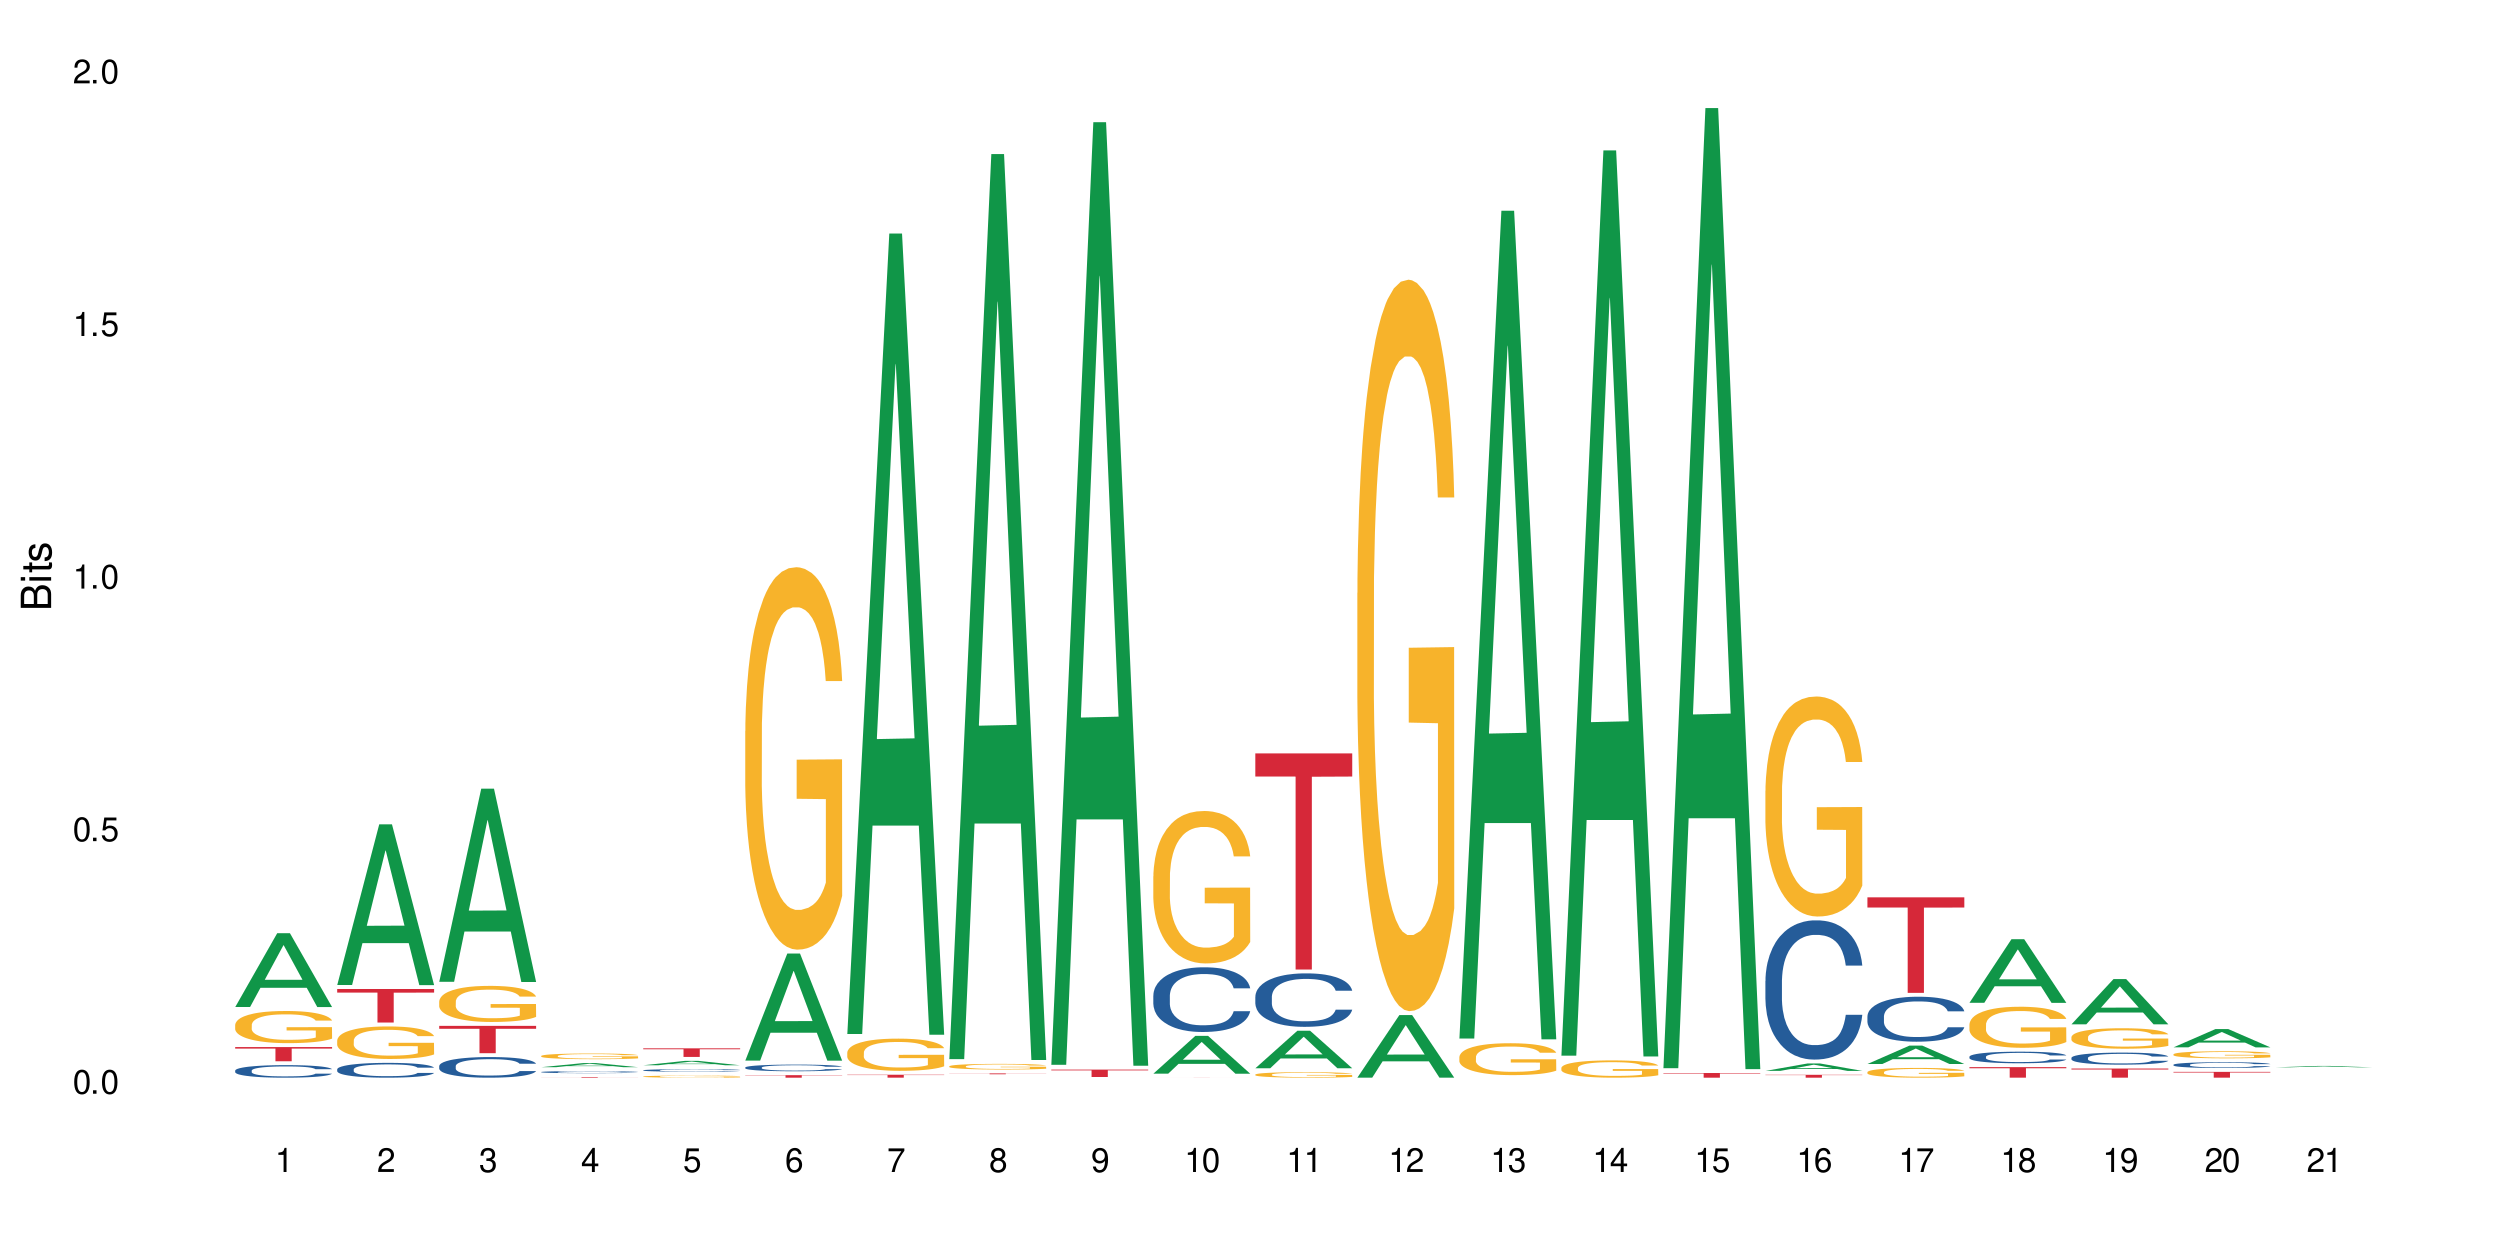 <?xml version="1.0" encoding="UTF-8"?>
<svg xmlns="http://www.w3.org/2000/svg" xmlns:xlink="http://www.w3.org/1999/xlink" width="720" height="360" viewBox="0 0 720 360">
<defs>
<g>
<g id="glyph-0-0">
</g>
<g id="glyph-0-1">
<path d="M 2.641 -6.938 C 2 -6.938 1.422 -6.656 1.078 -6.172 C 0.641 -5.562 0.406 -4.641 0.406 -3.359 C 0.406 -1.016 1.188 0.219 2.641 0.219 C 4.078 0.219 4.859 -1.016 4.859 -3.297 C 4.859 -4.641 4.656 -5.547 4.203 -6.172 C 3.844 -6.656 3.281 -6.938 2.641 -6.938 Z M 2.641 -6.188 C 3.547 -6.188 4 -5.25 4 -3.375 C 4 -1.406 3.562 -0.484 2.625 -0.484 C 1.734 -0.484 1.281 -1.438 1.281 -3.344 C 1.281 -5.25 1.734 -6.188 2.641 -6.188 Z M 2.641 -6.188 "/>
</g>
<g id="glyph-0-2">
<path d="M 1.828 -1 L 0.828 -1 L 0.828 0 L 1.828 0 Z M 1.828 -1 "/>
</g>
<g id="glyph-0-3">
<path d="M 4.562 -6.797 L 1.062 -6.797 L 0.547 -3.094 L 1.328 -3.094 C 1.719 -3.562 2.047 -3.734 2.578 -3.734 C 3.484 -3.734 4.062 -3.109 4.062 -2.094 C 4.062 -1.125 3.484 -0.531 2.578 -0.531 C 1.828 -0.531 1.375 -0.906 1.188 -1.672 L 0.328 -1.672 C 0.453 -1.109 0.547 -0.844 0.75 -0.594 C 1.125 -0.078 1.828 0.219 2.594 0.219 C 3.969 0.219 4.922 -0.781 4.922 -2.219 C 4.922 -3.562 4.031 -4.484 2.719 -4.484 C 2.25 -4.484 1.859 -4.359 1.469 -4.062 L 1.734 -5.969 L 4.562 -5.969 Z M 4.562 -6.797 "/>
</g>
<g id="glyph-0-4">
<path d="M 2.484 -4.938 L 2.484 0 L 3.328 0 L 3.328 -6.938 L 2.766 -6.938 C 2.469 -5.875 2.281 -5.734 0.984 -5.562 L 0.984 -4.938 Z M 2.484 -4.938 "/>
</g>
<g id="glyph-0-5">
<path d="M 4.859 -0.828 L 1.281 -0.828 C 1.359 -1.406 1.672 -1.781 2.5 -2.281 L 3.469 -2.828 C 4.406 -3.344 4.906 -4.062 4.906 -4.906 C 4.906 -5.484 4.672 -6.031 4.266 -6.406 C 3.859 -6.766 3.375 -6.938 2.719 -6.938 C 1.859 -6.938 1.219 -6.625 0.844 -6.031 C 0.609 -5.672 0.5 -5.234 0.484 -4.531 L 1.328 -4.531 C 1.359 -5.016 1.406 -5.281 1.531 -5.516 C 1.75 -5.938 2.188 -6.203 2.703 -6.203 C 3.469 -6.203 4.031 -5.641 4.031 -4.891 C 4.031 -4.344 3.719 -3.859 3.125 -3.516 L 2.234 -3 C 0.812 -2.172 0.406 -1.531 0.328 -0.016 L 4.859 -0.016 Z M 4.859 -0.828 "/>
</g>
<g id="glyph-0-6">
<path d="M 2.125 -3.188 L 2.578 -3.188 C 3.5 -3.188 3.984 -2.766 3.984 -1.922 C 3.984 -1.062 3.469 -0.531 2.594 -0.531 C 1.656 -0.531 1.203 -1 1.156 -2.016 L 0.312 -2.016 C 0.344 -1.453 0.438 -1.094 0.609 -0.781 C 0.953 -0.109 1.625 0.219 2.547 0.219 C 3.953 0.219 4.859 -0.625 4.859 -1.938 C 4.859 -2.828 4.516 -3.297 3.703 -3.594 C 4.344 -3.844 4.656 -4.328 4.656 -5.031 C 4.656 -6.219 3.875 -6.938 2.578 -6.938 C 1.203 -6.938 0.484 -6.172 0.453 -4.703 L 1.297 -4.703 C 1.312 -5.125 1.344 -5.359 1.453 -5.578 C 1.641 -5.969 2.062 -6.203 2.594 -6.203 C 3.344 -6.203 3.797 -5.75 3.797 -5 C 3.797 -4.516 3.609 -4.219 3.25 -4.047 C 3.016 -3.953 2.703 -3.922 2.125 -3.906 Z M 2.125 -3.188 "/>
</g>
<g id="glyph-0-7">
<path d="M 3.141 -1.672 L 3.141 0 L 3.984 0 L 3.984 -1.672 L 4.984 -1.672 L 4.984 -2.438 L 3.984 -2.438 L 3.984 -6.938 L 3.359 -6.938 L 0.266 -2.578 L 0.266 -1.672 Z M 3.141 -2.438 L 1 -2.438 L 3.141 -5.5 Z M 3.141 -2.438 "/>
</g>
<g id="glyph-0-8">
<path d="M 4.781 -5.125 C 4.609 -6.266 3.891 -6.938 2.844 -6.938 C 2.094 -6.938 1.422 -6.578 1.031 -5.953 C 0.594 -5.266 0.406 -4.422 0.406 -3.172 C 0.406 -2 0.578 -1.25 0.984 -0.641 C 1.359 -0.078 1.953 0.219 2.703 0.219 C 3.984 0.219 4.922 -0.75 4.922 -2.094 C 4.922 -3.375 4.062 -4.281 2.844 -4.281 C 2.172 -4.281 1.641 -4.031 1.281 -3.516 C 1.281 -5.234 1.828 -6.188 2.797 -6.188 C 3.391 -6.188 3.797 -5.797 3.938 -5.125 Z M 2.734 -3.531 C 3.547 -3.531 4.062 -2.953 4.062 -2.031 C 4.062 -1.156 3.484 -0.531 2.703 -0.531 C 1.922 -0.531 1.328 -1.188 1.328 -2.078 C 1.328 -2.938 1.906 -3.531 2.734 -3.531 Z M 2.734 -3.531 "/>
</g>
<g id="glyph-0-9">
<path d="M 4.984 -6.797 L 0.438 -6.797 L 0.438 -5.969 L 4.109 -5.969 C 2.5 -3.656 1.828 -2.234 1.328 0 L 2.219 0 C 2.594 -2.172 3.453 -4.047 4.984 -6.094 Z M 4.984 -6.797 "/>
</g>
<g id="glyph-0-10">
<path d="M 3.75 -3.656 C 4.469 -4.094 4.688 -4.438 4.688 -5.078 C 4.688 -6.172 3.844 -6.938 2.641 -6.938 C 1.438 -6.938 0.594 -6.172 0.594 -5.094 C 0.594 -4.438 0.812 -4.094 1.516 -3.656 C 0.734 -3.266 0.359 -2.703 0.359 -1.922 C 0.359 -0.656 1.281 0.219 2.641 0.219 C 3.984 0.219 4.922 -0.656 4.922 -1.922 C 4.922 -2.703 4.531 -3.266 3.75 -3.656 Z M 2.641 -6.188 C 3.359 -6.188 3.812 -5.75 3.812 -5.062 C 3.812 -4.406 3.344 -3.984 2.641 -3.984 C 1.922 -3.984 1.453 -4.406 1.453 -5.078 C 1.453 -5.75 1.922 -6.188 2.641 -6.188 Z M 2.641 -3.266 C 3.484 -3.266 4.062 -2.719 4.062 -1.906 C 4.062 -1.078 3.484 -0.531 2.625 -0.531 C 1.797 -0.531 1.219 -1.094 1.219 -1.906 C 1.219 -2.719 1.781 -3.266 2.641 -3.266 Z M 2.641 -3.266 "/>
</g>
<g id="glyph-0-11">
<path d="M 0.516 -1.578 C 0.672 -0.453 1.406 0.219 2.438 0.219 C 3.188 0.219 3.859 -0.141 4.266 -0.766 C 4.688 -1.453 4.891 -2.297 4.891 -3.547 C 4.891 -4.719 4.703 -5.453 4.312 -6.078 C 3.938 -6.641 3.344 -6.938 2.594 -6.938 C 1.297 -6.938 0.359 -5.969 0.359 -4.625 C 0.359 -3.344 1.234 -2.453 2.453 -2.453 C 3.094 -2.453 3.578 -2.672 4.016 -3.203 C 4 -1.484 3.469 -0.531 2.5 -0.531 C 1.906 -0.531 1.484 -0.906 1.359 -1.578 Z M 2.578 -6.203 C 3.375 -6.203 3.969 -5.531 3.969 -4.641 C 3.969 -3.797 3.391 -3.188 2.547 -3.188 C 1.734 -3.188 1.234 -3.766 1.234 -4.688 C 1.234 -5.562 1.797 -6.203 2.578 -6.203 Z M 2.578 -6.203 "/>
</g>
<g id="glyph-1-0">
</g>
<g id="glyph-1-1">
<path d="M 0 -0.953 L 0 -4.891 C 0 -5.719 -0.234 -6.344 -0.734 -6.797 C -1.188 -7.234 -1.812 -7.469 -2.5 -7.469 C -3.547 -7.469 -4.188 -7 -4.625 -5.875 C -4.984 -6.688 -5.625 -7.094 -6.531 -7.094 C -7.172 -7.094 -7.734 -6.859 -8.141 -6.391 C -8.562 -5.922 -8.75 -5.344 -8.75 -4.5 L -8.75 -0.953 Z M -4.984 -2.062 L -7.766 -2.062 L -7.766 -4.219 C -7.766 -4.844 -7.688 -5.203 -7.453 -5.5 C -7.219 -5.812 -6.859 -5.969 -6.375 -5.969 C -5.891 -5.969 -5.531 -5.812 -5.297 -5.5 C -5.062 -5.203 -4.984 -4.844 -4.984 -4.219 Z M -0.984 -2.062 L -4 -2.062 L -4 -4.781 C -4 -5.766 -3.438 -6.359 -2.484 -6.359 C -1.547 -6.359 -0.984 -5.766 -0.984 -4.781 Z M -0.984 -2.062 "/>
</g>
<g id="glyph-1-2">
<path d="M -6.281 -1.797 L -6.281 -0.797 L 0 -0.797 L 0 -1.797 Z M -8.75 -1.797 L -8.75 -0.797 L -7.484 -0.797 L -7.484 -1.797 Z M -8.75 -1.797 "/>
</g>
<g id="glyph-1-3">
<path d="M -6.281 -3.047 L -6.281 -2.016 L -8.016 -2.016 L -8.016 -1.016 L -6.281 -1.016 L -6.281 -0.172 L -5.469 -0.172 L -5.469 -1.016 L -0.719 -1.016 C -0.078 -1.016 0.281 -1.453 0.281 -2.234 C 0.281 -2.5 0.25 -2.719 0.188 -3.047 L -0.641 -3.047 C -0.609 -2.906 -0.594 -2.766 -0.594 -2.562 C -0.594 -2.141 -0.719 -2.016 -1.156 -2.016 L -5.469 -2.016 L -5.469 -3.047 Z M -6.281 -3.047 "/>
</g>
<g id="glyph-1-4">
<path d="M -4.531 -5.25 C -5.766 -5.25 -6.469 -4.422 -6.469 -2.969 C -6.469 -1.516 -5.719 -0.562 -4.547 -0.562 C -3.562 -0.562 -3.094 -1.062 -2.734 -2.562 L -2.516 -3.484 C -2.344 -4.188 -2.094 -4.469 -1.641 -4.469 C -1.047 -4.469 -0.641 -3.875 -0.641 -3 C -0.641 -2.453 -0.797 -2 -1.062 -1.75 C -1.25 -1.594 -1.422 -1.531 -1.875 -1.469 L -1.875 -0.406 C -0.422 -0.453 0.281 -1.266 0.281 -2.922 C 0.281 -4.5 -0.5 -5.516 -1.719 -5.516 C -2.656 -5.516 -3.172 -4.984 -3.469 -3.734 L -3.703 -2.766 C -3.891 -1.953 -4.156 -1.609 -4.594 -1.609 C -5.188 -1.609 -5.547 -2.125 -5.547 -2.938 C -5.547 -3.75 -5.203 -4.172 -4.531 -4.203 Z M -4.531 -5.25 "/>
</g>
</g>
</defs>
<rect x="-72" y="-36" width="864" height="432" fill="rgb(100%, 100%, 100%)" fill-opacity="1"/>
<path fill-rule="nonzero" fill="rgb(6.275%, 58.824%, 28.235%)" fill-opacity="1" d="M 67.73 290.023 L 67.762 290.004 L 79.836 268.766 L 83.504 268.766 L 95.641 290.043 L 91.379 290.043 L 88.336 284.488 L 75.008 284.488 L 72.023 290.023 L 67.73 290.023 L 76.289 282.191 L 87.113 282.172 L 81.715 272.242 L 81.656 272.223 L 81.598 272.281 L 76.258 282.172 L 76.289 282.191 Z M 67.73 290.023 "/>
<path fill-rule="nonzero" fill="rgb(14.51%, 36.078%, 60%)" fill-opacity="1" d="M 67.73 308.332 L 67.766 308.328 L 67.766 308.25 L 67.867 308.125 L 68.105 307.965 L 68.344 307.855 L 68.957 307.66 L 69.809 307.473 L 70.691 307.328 L 71.34 307.242 L 71.918 307.176 L 73.246 307.055 L 74.098 306.992 L 75.016 306.934 L 76.137 306.879 L 76.957 306.844 L 78.793 306.793 L 80.156 306.77 L 81.211 306.758 L 83.492 306.758 L 84.852 306.773 L 85.84 306.789 L 86.93 306.816 L 87.848 306.844 L 89.445 306.918 L 90.875 307.012 L 91.523 307.062 L 92.543 307.164 L 93.328 307.266 L 93.871 307.352 L 94.484 307.473 L 95.031 307.621 L 95.438 307.789 L 95.641 307.934 L 90.875 307.934 L 90.637 307.801 L 90.367 307.699 L 89.855 307.562 L 89.344 307.465 L 88.629 307.371 L 87.984 307.309 L 87.098 307.246 L 86.316 307.207 L 85.5 307.176 L 84.715 307.156 L 83.219 307.137 L 81.48 307.137 L 80.836 307.141 L 79.508 307.168 L 78.793 307.191 L 77.773 307.238 L 77.059 307.281 L 76.207 307.348 L 75.629 307.402 L 74.914 307.488 L 74.402 307.566 L 73.824 307.676 L 73.484 307.758 L 73.176 307.852 L 72.906 307.957 L 72.699 308.074 L 72.562 308.195 L 72.496 308.316 L 72.496 308.828 L 72.562 308.945 L 72.734 309.086 L 73.176 309.289 L 73.824 309.461 L 74.574 309.602 L 75.289 309.699 L 75.695 309.746 L 76.242 309.801 L 77.09 309.867 L 78.316 309.934 L 79.031 309.957 L 80.121 309.984 L 81.242 309.996 L 82.742 309.996 L 84.07 309.984 L 84.953 309.969 L 85.875 309.941 L 87.133 309.887 L 87.914 309.832 L 88.598 309.77 L 89.105 309.707 L 89.445 309.652 L 89.957 309.551 L 90.367 309.438 L 90.672 309.324 L 90.875 309.211 L 95.641 309.211 L 95.438 309.344 L 95.133 309.473 L 94.824 309.566 L 94.348 309.684 L 93.805 309.785 L 93.02 309.902 L 92.375 309.977 L 91.523 310.062 L 90.742 310.125 L 89.891 310.18 L 88.629 310.246 L 87.812 310.277 L 86.93 310.309 L 85.875 310.336 L 84.547 310.359 L 83.117 310.371 L 81.789 310.375 L 80.359 310.367 L 79.305 310.355 L 77.91 310.324 L 76.172 310.266 L 74.914 310.203 L 73.926 310.141 L 73.074 310.074 L 72.121 309.984 L 70.898 309.84 L 70.148 309.727 L 69.637 309.633 L 69.059 309.504 L 68.648 309.391 L 68.172 309.203 L 67.832 308.969 L 67.73 308.789 Z M 67.73 308.332 "/>
<path fill-rule="nonzero" fill="rgb(96.863%, 70.196%, 16.863%)" fill-opacity="1" d="M 67.73 295.133 L 67.766 295.125 L 67.766 294.957 L 67.902 294.574 L 68.242 294.051 L 68.684 293.621 L 69.16 293.281 L 69.469 293.102 L 69.977 292.848 L 70.422 292.664 L 71.543 292.281 L 72.973 291.926 L 73.754 291.773 L 74.641 291.633 L 75.898 291.469 L 76.48 291.41 L 78.25 291.277 L 80.258 291.191 L 82.469 291.168 L 83.492 291.176 L 84.887 291.207 L 86.793 291.301 L 87.883 291.387 L 88.734 291.469 L 89.617 291.582 L 90.707 291.75 L 91.727 291.953 L 92.543 292.156 L 93.363 292.41 L 94.043 292.68 L 94.621 292.977 L 95.133 293.332 L 95.438 293.629 L 95.641 293.926 L 90.91 293.926 L 90.637 293.629 L 90.332 293.398 L 89.82 293.121 L 89.312 292.918 L 88.801 292.758 L 87.848 292.535 L 87.031 292.402 L 86.008 292.281 L 85.023 292.207 L 83.898 292.156 L 83.219 292.141 L 81.414 292.141 L 79.781 292.199 L 78.828 292.266 L 78.148 292.332 L 77.195 292.461 L 76.613 292.562 L 76.273 292.629 L 75.254 292.891 L 74.574 293.129 L 74.199 293.289 L 73.723 293.543 L 73.383 293.773 L 73.008 294.109 L 72.801 294.363 L 72.531 294.938 L 72.496 296.461 L 72.598 296.785 L 72.801 297.129 L 73.074 297.434 L 73.484 297.758 L 73.891 298 L 74.605 298.332 L 75.219 298.551 L 75.695 298.695 L 76.613 298.922 L 76.988 299 L 77.875 299.152 L 78.793 299.27 L 79.918 299.371 L 80.766 299.422 L 82.129 299.465 L 83.863 299.465 L 85.906 299.414 L 87.199 299.348 L 88.086 299.277 L 88.664 299.219 L 89.379 299.125 L 89.891 299.043 L 90.367 298.949 L 90.945 298.805 L 90.945 296.785 L 82.539 296.773 L 82.539 295.828 L 95.609 295.82 L 95.641 299.125 L 94.926 299.355 L 94.043 299.574 L 93.191 299.742 L 92.305 299.887 L 91.047 300.047 L 90.027 300.148 L 88.461 300.27 L 87.031 300.344 L 85.531 300.395 L 84.207 300.422 L 82.641 300.43 L 81.242 300.414 L 79.746 300.363 L 78.555 300.293 L 77.465 300.211 L 76.375 300.098 L 75.016 299.922 L 74.129 299.777 L 73.211 299.602 L 72.293 299.391 L 71.477 299.16 L 70.93 298.984 L 70.387 298.781 L 69.809 298.527 L 69.262 298.238 L 68.855 297.977 L 68.48 297.68 L 68.207 297.402 L 67.934 297.02 L 67.801 296.715 L 67.73 296.453 Z M 67.73 295.133 "/>
<path fill-rule="nonzero" fill="rgb(83.922%, 15.686%, 22.353%)" fill-opacity="1" d="M 67.73 301.551 L 95.641 301.551 L 95.641 301.988 L 84.008 301.992 L 84.008 305.637 L 79.328 305.637 L 79.328 301.996 L 79.262 301.988 L 67.73 301.988 Z M 67.73 301.551 "/>
<path fill-rule="nonzero" fill="rgb(6.275%, 58.824%, 28.235%)" fill-opacity="1" d="M 97.109 283.676 L 97.141 283.633 L 109.219 237.402 L 112.887 237.402 L 125.023 283.719 L 120.758 283.719 L 117.715 271.629 L 104.387 271.629 L 101.406 283.676 L 97.109 283.676 L 105.668 266.629 L 116.492 266.586 L 111.098 244.969 L 111.035 244.926 L 110.977 245.059 L 105.641 266.586 L 105.668 266.629 Z M 97.109 283.676 "/>
<path fill-rule="nonzero" fill="rgb(14.51%, 36.078%, 60%)" fill-opacity="1" d="M 97.109 307.965 L 97.145 307.961 L 97.145 307.867 L 97.246 307.719 L 97.484 307.535 L 97.723 307.406 L 98.336 307.176 L 99.188 306.953 L 100.074 306.781 L 100.719 306.68 L 101.297 306.602 L 102.625 306.457 L 103.477 306.383 L 104.395 306.316 L 105.52 306.25 L 106.336 306.211 L 108.172 306.148 L 109.535 306.121 L 110.59 306.109 L 112.871 306.109 L 114.23 306.125 L 115.219 306.145 L 116.309 306.176 L 117.227 306.211 L 118.828 306.297 L 120.258 306.406 L 120.902 306.469 L 121.926 306.59 L 122.707 306.707 L 123.254 306.809 L 123.863 306.953 L 124.41 307.129 L 124.816 307.328 L 125.023 307.496 L 120.258 307.496 L 120.02 307.34 L 119.746 307.219 L 119.234 307.059 L 118.727 306.945 L 118.012 306.832 L 117.363 306.758 L 116.48 306.684 L 115.695 306.637 L 114.879 306.602 L 114.098 306.578 L 112.598 306.555 L 110.863 306.555 L 110.215 306.562 L 108.887 306.594 L 108.172 306.621 L 107.152 306.676 L 106.438 306.727 L 105.586 306.805 L 105.008 306.871 L 104.293 306.973 L 103.781 307.062 L 103.203 307.191 L 102.863 307.289 L 102.559 307.398 L 102.285 307.527 L 102.082 307.66 L 101.945 307.805 L 101.875 307.945 L 101.875 308.551 L 101.945 308.691 L 102.113 308.855 L 102.559 309.094 L 103.203 309.301 L 103.953 309.461 L 104.668 309.578 L 105.074 309.633 L 105.621 309.695 L 106.473 309.773 L 107.695 309.852 L 108.41 309.883 L 109.5 309.914 L 110.625 309.93 L 112.121 309.93 L 113.449 309.914 L 114.336 309.895 L 115.254 309.863 L 116.512 309.797 L 117.297 309.734 L 117.977 309.66 L 118.488 309.586 L 118.828 309.523 L 119.34 309.402 L 119.746 309.273 L 120.055 309.137 L 120.258 309.004 L 125.023 309.004 L 124.816 309.16 L 124.512 309.312 L 124.207 309.422 L 123.73 309.559 L 123.184 309.68 L 122.402 309.816 L 121.754 309.906 L 120.902 310.004 L 120.121 310.078 L 119.27 310.145 L 118.012 310.223 L 117.195 310.262 L 116.309 310.297 L 115.254 310.328 L 113.926 310.355 L 112.496 310.371 L 111.168 310.375 L 109.738 310.367 L 108.684 310.352 L 107.289 310.316 L 105.551 310.246 L 104.293 310.172 L 103.305 310.098 L 102.457 310.02 L 101.504 309.914 L 100.277 309.742 L 99.527 309.609 L 99.016 309.5 L 98.438 309.352 L 98.031 309.215 L 97.555 308.996 L 97.215 308.719 L 97.109 308.504 Z M 97.109 307.965 "/>
<path fill-rule="nonzero" fill="rgb(96.863%, 70.196%, 16.863%)" fill-opacity="1" d="M 97.109 299.629 L 97.145 299.621 L 97.145 299.449 L 97.281 299.062 L 97.621 298.531 L 98.062 298.094 L 98.539 297.754 L 98.848 297.574 L 99.359 297.316 L 99.801 297.129 L 100.922 296.742 L 102.352 296.383 L 103.137 296.227 L 104.02 296.082 L 105.281 295.918 L 105.859 295.859 L 107.629 295.723 L 109.637 295.637 L 111.852 295.613 L 112.871 295.621 L 114.266 295.656 L 116.172 295.75 L 117.262 295.836 L 118.113 295.918 L 118.996 296.031 L 120.086 296.203 L 121.109 296.406 L 121.926 296.613 L 122.742 296.871 L 123.422 297.145 L 124 297.445 L 124.512 297.805 L 124.816 298.105 L 125.023 298.402 L 120.293 298.402 L 120.02 298.105 L 119.711 297.871 L 119.203 297.59 L 118.691 297.383 L 118.18 297.223 L 117.227 297 L 116.41 296.863 L 115.391 296.742 L 114.402 296.664 L 113.277 296.613 L 112.598 296.598 L 110.793 296.598 L 109.16 296.656 L 108.207 296.727 L 107.527 296.793 L 106.574 296.922 L 105.996 297.023 L 105.656 297.094 L 104.633 297.359 L 103.953 297.598 L 103.578 297.762 L 103.102 298.02 L 102.762 298.25 L 102.387 298.594 L 102.184 298.848 L 101.91 299.43 L 101.875 300.973 L 101.98 301.297 L 102.184 301.648 L 102.457 301.957 L 102.863 302.281 L 103.273 302.531 L 103.988 302.867 L 104.598 303.09 L 105.074 303.234 L 105.996 303.465 L 106.371 303.543 L 107.254 303.695 L 108.172 303.816 L 109.297 303.918 L 110.148 303.969 L 111.508 304.012 L 113.246 304.012 L 115.289 303.961 L 116.582 303.895 L 117.465 303.824 L 118.043 303.766 L 118.758 303.672 L 119.27 303.586 L 119.746 303.492 L 120.324 303.344 L 120.324 301.297 L 111.918 301.289 L 111.918 300.332 L 124.988 300.32 L 125.023 303.672 L 124.309 303.902 L 123.422 304.125 L 122.57 304.297 L 121.688 304.441 L 120.426 304.605 L 119.406 304.707 L 117.84 304.828 L 116.41 304.902 L 114.914 304.953 L 113.586 304.98 L 112.02 304.988 L 110.625 304.973 L 109.125 304.922 L 107.934 304.852 L 106.848 304.766 L 105.758 304.656 L 104.395 304.477 L 103.512 304.328 L 102.59 304.148 L 101.672 303.938 L 100.855 303.703 L 100.312 303.523 L 99.766 303.32 L 99.188 303.062 L 98.645 302.77 L 98.234 302.504 L 97.859 302.207 L 97.586 301.922 L 97.316 301.539 L 97.18 301.23 L 97.109 300.965 Z M 97.109 299.629 "/>
<path fill-rule="nonzero" fill="rgb(83.922%, 15.686%, 22.353%)" fill-opacity="1" d="M 97.109 284.84 L 125.023 284.84 L 125.023 285.875 L 113.391 285.883 L 113.391 294.488 L 108.711 294.488 L 108.711 285.891 L 108.641 285.875 L 97.109 285.875 Z M 97.109 284.84 "/>
<path fill-rule="nonzero" fill="rgb(6.275%, 58.824%, 28.235%)" fill-opacity="1" d="M 126.492 282.758 L 126.52 282.703 L 138.598 227.129 L 142.266 227.129 L 154.402 282.809 L 150.137 282.809 L 147.098 268.273 L 133.766 268.273 L 130.785 282.758 L 126.492 282.758 L 135.051 262.262 L 145.875 262.211 L 140.477 236.227 L 140.418 236.172 L 140.359 236.332 L 135.02 262.211 L 135.051 262.262 Z M 126.492 282.758 "/>
<path fill-rule="nonzero" fill="rgb(14.51%, 36.078%, 60%)" fill-opacity="1" d="M 126.492 307.02 L 126.527 307.016 L 126.527 306.883 L 126.629 306.676 L 126.867 306.418 L 127.105 306.238 L 127.715 305.918 L 128.566 305.609 L 129.453 305.367 L 130.098 305.227 L 130.68 305.117 L 132.004 304.918 L 132.855 304.816 L 133.777 304.723 L 134.898 304.629 L 135.715 304.574 L 137.555 304.488 L 138.914 304.449 L 139.969 304.434 L 142.25 304.434 L 143.613 304.457 L 144.602 304.484 L 145.688 304.527 L 146.609 304.574 L 148.207 304.695 L 149.637 304.848 L 150.285 304.934 L 151.305 305.102 L 152.09 305.266 L 152.633 305.406 L 153.246 305.609 L 153.789 305.852 L 154.199 306.129 L 154.402 306.363 L 149.637 306.363 L 149.398 306.145 L 149.125 305.977 L 148.617 305.754 L 148.105 305.598 L 147.391 305.438 L 146.742 305.336 L 145.859 305.234 L 145.078 305.168 L 144.258 305.117 L 143.477 305.086 L 141.98 305.055 L 140.242 305.055 L 139.598 305.066 L 138.27 305.109 L 137.555 305.145 L 136.531 305.223 L 135.816 305.293 L 134.969 305.402 L 134.387 305.492 L 133.672 305.633 L 133.164 305.758 L 132.586 305.938 L 132.242 306.074 L 131.938 306.227 L 131.664 306.406 L 131.461 306.598 L 131.324 306.797 L 131.258 306.992 L 131.258 307.832 L 131.324 308.027 L 131.496 308.258 L 131.938 308.59 L 132.586 308.875 L 133.332 309.105 L 134.047 309.266 L 134.457 309.344 L 135 309.43 L 135.852 309.539 L 137.078 309.648 L 137.793 309.691 L 138.883 309.734 L 140.004 309.754 L 141.504 309.754 L 142.828 309.734 L 143.715 309.707 L 144.633 309.664 L 145.895 309.57 L 146.676 309.484 L 147.355 309.383 L 147.867 309.277 L 148.207 309.191 L 148.719 309.023 L 149.125 308.84 L 149.434 308.648 L 149.637 308.465 L 154.402 308.465 L 154.199 308.68 L 153.891 308.891 L 153.586 309.051 L 153.109 309.238 L 152.566 309.41 L 151.781 309.598 L 151.137 309.723 L 150.285 309.859 L 149.5 309.961 L 148.648 310.055 L 147.391 310.164 L 146.574 310.219 L 145.688 310.266 L 144.633 310.309 L 143.305 310.348 L 141.875 310.371 L 140.551 310.375 L 139.121 310.363 L 138.062 310.344 L 136.668 310.293 L 134.934 310.195 L 133.672 310.094 L 132.688 309.988 L 131.836 309.879 L 130.883 309.734 L 129.656 309.496 L 128.906 309.312 L 128.398 309.16 L 127.82 308.945 L 127.41 308.758 L 126.934 308.453 L 126.594 308.066 L 126.492 307.77 Z M 126.492 307.02 "/>
<path fill-rule="nonzero" fill="rgb(96.863%, 70.196%, 16.863%)" fill-opacity="1" d="M 126.492 288.387 L 126.527 288.375 L 126.527 288.188 L 126.66 287.758 L 127.004 287.168 L 127.445 286.684 L 127.922 286.305 L 128.227 286.105 L 128.738 285.82 L 129.18 285.613 L 130.305 285.184 L 131.734 284.785 L 132.516 284.613 L 133.402 284.453 L 134.66 284.273 L 135.238 284.207 L 137.008 284.055 L 139.016 283.961 L 141.23 283.93 L 142.25 283.941 L 143.648 283.98 L 145.551 284.082 L 146.641 284.18 L 147.492 284.273 L 148.379 284.398 L 149.469 284.586 L 150.488 284.812 L 151.305 285.043 L 152.121 285.328 L 152.805 285.633 L 153.383 285.965 L 153.891 286.363 L 154.199 286.695 L 154.402 287.027 L 149.672 287.027 L 149.398 286.695 L 149.094 286.438 L 148.582 286.125 L 148.07 285.898 L 147.562 285.715 L 146.609 285.469 L 145.789 285.316 L 144.77 285.184 L 143.781 285.098 L 142.66 285.043 L 141.98 285.023 L 140.176 285.023 L 138.539 285.09 L 137.586 285.164 L 136.906 285.242 L 135.953 285.383 L 135.375 285.5 L 135.035 285.574 L 134.016 285.867 L 133.332 286.133 L 132.957 286.316 L 132.48 286.602 L 132.141 286.855 L 131.766 287.238 L 131.562 287.52 L 131.289 288.168 L 131.258 289.875 L 131.359 290.238 L 131.562 290.629 L 131.836 290.969 L 132.242 291.328 L 132.652 291.605 L 133.367 291.977 L 133.98 292.223 L 134.457 292.383 L 135.375 292.641 L 135.75 292.727 L 136.633 292.898 L 137.555 293.031 L 138.676 293.145 L 139.527 293.199 L 140.891 293.25 L 142.625 293.25 L 144.668 293.191 L 145.961 293.117 L 146.848 293.039 L 147.426 292.973 L 148.141 292.867 L 148.648 292.773 L 149.125 292.668 L 149.707 292.508 L 149.707 290.238 L 141.297 290.227 L 141.297 289.164 L 154.367 289.156 L 154.402 292.867 L 153.688 293.125 L 152.805 293.371 L 151.953 293.562 L 151.066 293.723 L 149.809 293.902 L 148.785 294.02 L 147.219 294.152 L 145.789 294.234 L 144.293 294.293 L 142.965 294.32 L 141.398 294.332 L 140.004 294.312 L 138.508 294.254 L 137.316 294.18 L 136.227 294.086 L 135.137 293.961 L 133.777 293.762 L 132.891 293.602 L 131.973 293.402 L 131.051 293.164 L 130.234 292.906 L 129.691 292.707 L 129.145 292.48 L 128.566 292.195 L 128.023 291.871 L 127.613 291.578 L 127.242 291.246 L 126.969 290.93 L 126.695 290.504 L 126.559 290.16 L 126.492 289.867 Z M 126.492 288.387 "/>
<path fill-rule="nonzero" fill="rgb(83.922%, 15.686%, 22.353%)" fill-opacity="1" d="M 126.492 295.453 L 154.402 295.453 L 154.402 296.293 L 142.77 296.301 L 142.77 303.312 L 138.09 303.312 L 138.09 296.309 L 138.023 296.293 L 126.492 296.293 Z M 126.492 295.453 "/>
<path fill-rule="nonzero" fill="rgb(6.275%, 58.824%, 28.235%)" fill-opacity="1" d="M 155.871 307.352 L 155.902 307.352 L 167.977 306.164 L 171.645 306.164 L 183.781 307.352 L 179.52 307.352 L 176.477 307.043 L 163.148 307.043 L 160.164 307.352 L 155.871 307.352 L 164.43 306.914 L 175.254 306.914 L 169.855 306.359 L 169.797 306.359 L 169.738 306.363 L 164.398 306.914 L 164.43 306.914 Z M 155.871 307.352 "/>
<path fill-rule="nonzero" fill="rgb(14.51%, 36.078%, 60%)" fill-opacity="1" d="M 155.871 308.738 L 155.906 308.738 L 155.906 308.723 L 156.008 308.703 L 156.246 308.676 L 156.484 308.66 L 157.098 308.625 L 157.949 308.594 L 158.832 308.57 L 159.48 308.555 L 160.059 308.543 L 161.387 308.523 L 162.238 308.512 L 163.156 308.504 L 164.277 308.496 L 165.098 308.488 L 166.934 308.48 L 168.297 308.477 L 169.352 308.473 L 171.633 308.473 L 172.992 308.477 L 173.98 308.48 L 175.07 308.484 L 175.988 308.488 L 177.59 308.5 L 179.016 308.516 L 179.664 308.527 L 180.684 308.543 L 181.469 308.559 L 182.012 308.574 L 182.625 308.594 L 183.172 308.617 L 183.578 308.648 L 183.781 308.672 L 179.016 308.672 L 178.777 308.648 L 178.508 308.633 L 177.996 308.609 L 177.484 308.594 L 176.77 308.578 L 176.125 308.566 L 175.238 308.555 L 174.457 308.551 L 173.641 308.543 L 172.855 308.539 L 168.977 308.539 L 167.648 308.543 L 166.934 308.547 L 165.914 308.555 L 165.199 308.562 L 164.348 308.574 L 163.77 308.582 L 163.055 308.598 L 162.543 308.609 L 161.965 308.629 L 161.625 308.641 L 161.316 308.656 L 161.047 308.676 L 160.84 308.695 L 160.703 308.715 L 160.637 308.734 L 160.637 308.82 L 160.703 308.84 L 160.875 308.863 L 161.316 308.898 L 161.965 308.926 L 162.715 308.949 L 163.43 308.969 L 163.836 308.977 L 164.383 308.984 L 165.23 308.996 L 166.457 309.008 L 167.172 309.012 L 168.262 309.016 L 172.211 309.016 L 173.094 309.012 L 174.016 309.008 L 175.273 309 L 176.055 308.988 L 176.738 308.98 L 177.246 308.969 L 177.59 308.961 L 178.098 308.941 L 178.508 308.922 L 178.812 308.906 L 179.016 308.887 L 183.781 308.887 L 183.578 308.906 L 183.273 308.93 L 182.965 308.945 L 182.488 308.965 L 181.945 308.98 L 181.16 309 L 180.516 309.016 L 179.664 309.027 L 178.883 309.039 L 178.031 309.047 L 176.77 309.059 L 175.953 309.066 L 175.07 309.07 L 174.016 309.074 L 172.688 309.078 L 171.258 309.078 L 169.93 309.082 L 168.5 309.078 L 167.445 309.078 L 166.051 309.074 L 164.312 309.062 L 163.055 309.051 L 162.066 309.043 L 161.215 309.031 L 160.262 309.016 L 159.039 308.992 L 158.289 308.973 L 157.777 308.957 L 157.199 308.934 L 156.789 308.914 L 156.312 308.883 L 155.973 308.844 L 155.871 308.816 Z M 155.871 308.738 "/>
<path fill-rule="nonzero" fill="rgb(96.863%, 70.196%, 16.863%)" fill-opacity="1" d="M 155.871 304.109 L 155.906 304.109 L 155.906 304.078 L 156.043 304.012 L 156.383 303.918 L 156.824 303.844 L 157.301 303.785 L 157.609 303.75 L 158.117 303.707 L 158.562 303.676 L 159.684 303.605 L 161.113 303.543 L 161.895 303.52 L 162.781 303.492 L 164.039 303.465 L 164.621 303.453 L 166.391 303.43 L 168.398 303.414 L 170.609 303.41 L 171.633 303.41 L 173.027 303.418 L 174.934 303.434 L 176.023 303.449 L 176.875 303.465 L 177.758 303.484 L 178.848 303.512 L 179.867 303.551 L 180.684 303.586 L 181.504 303.629 L 182.184 303.676 L 182.762 303.73 L 183.273 303.793 L 183.578 303.844 L 183.781 303.898 L 179.051 303.898 L 178.777 303.844 L 178.473 303.805 L 177.961 303.754 L 177.453 303.719 L 176.941 303.691 L 175.988 303.652 L 175.172 303.629 L 174.148 303.605 L 173.164 303.594 L 172.039 303.586 L 171.359 303.582 L 169.555 303.582 L 167.922 303.594 L 166.969 303.605 L 166.289 303.617 L 165.336 303.637 L 164.754 303.656 L 164.414 303.668 L 163.395 303.715 L 162.715 303.758 L 162.34 303.785 L 161.863 303.828 L 161.523 303.871 L 161.148 303.93 L 160.941 303.973 L 160.672 304.074 L 160.637 304.344 L 160.738 304.402 L 160.941 304.461 L 161.215 304.516 L 161.625 304.57 L 162.031 304.617 L 162.746 304.672 L 163.359 304.711 L 163.836 304.738 L 164.754 304.777 L 165.129 304.793 L 166.016 304.816 L 166.934 304.84 L 168.059 304.855 L 168.906 304.867 L 170.27 304.875 L 172.004 304.875 L 174.047 304.863 L 175.34 304.852 L 176.227 304.84 L 176.805 304.832 L 177.52 304.812 L 178.031 304.801 L 178.508 304.781 L 179.086 304.758 L 179.086 304.402 L 170.68 304.398 L 170.68 304.23 L 183.75 304.23 L 183.781 304.812 L 183.066 304.855 L 182.184 304.895 L 181.332 304.922 L 180.445 304.949 L 179.188 304.977 L 178.168 304.996 L 176.602 305.016 L 175.172 305.027 L 173.672 305.039 L 172.348 305.043 L 170.781 305.043 L 169.383 305.039 L 167.887 305.031 L 166.695 305.02 L 165.605 305.004 L 164.516 304.984 L 163.156 304.953 L 162.27 304.93 L 161.352 304.898 L 160.434 304.859 L 159.617 304.82 L 159.07 304.789 L 158.527 304.754 L 157.949 304.707 L 157.402 304.656 L 156.996 304.609 L 156.621 304.559 L 156.348 304.508 L 156.074 304.441 L 155.941 304.391 L 155.871 304.344 Z M 155.871 304.109 "/>
<path fill-rule="nonzero" fill="rgb(83.922%, 15.686%, 22.353%)" fill-opacity="1" d="M 155.871 310.203 L 183.781 310.203 L 183.781 310.219 L 172.148 310.223 L 172.148 310.375 L 167.469 310.375 L 167.469 310.223 L 167.402 310.219 L 155.871 310.219 Z M 155.871 310.203 "/>
<path fill-rule="nonzero" fill="rgb(6.275%, 58.824%, 28.235%)" fill-opacity="1" d="M 185.25 306.801 L 185.281 306.797 L 197.359 305.523 L 201.027 305.523 L 213.164 306.801 L 208.898 306.801 L 205.855 306.465 L 192.527 306.465 L 189.547 306.801 L 185.25 306.801 L 193.809 306.328 L 204.633 306.328 L 199.238 305.73 L 199.176 305.73 L 199.117 305.734 L 193.781 306.328 L 193.809 306.328 Z M 185.25 306.801 "/>
<path fill-rule="nonzero" fill="rgb(14.51%, 36.078%, 60%)" fill-opacity="1" d="M 185.25 308.238 L 185.285 308.238 L 185.285 308.223 L 185.387 308.195 L 185.625 308.164 L 185.863 308.145 L 186.477 308.105 L 187.328 308.066 L 188.215 308.035 L 188.859 308.02 L 189.438 308.004 L 190.766 307.98 L 191.617 307.969 L 192.535 307.957 L 193.66 307.945 L 194.477 307.938 L 196.312 307.93 L 197.676 307.922 L 201.012 307.922 L 202.371 307.926 L 203.359 307.926 L 204.449 307.934 L 205.367 307.938 L 206.969 307.953 L 208.398 307.973 L 209.043 307.984 L 210.066 308.004 L 210.848 308.023 L 211.395 308.039 L 212.004 308.066 L 212.551 308.094 L 212.957 308.129 L 213.164 308.16 L 208.398 308.16 L 208.16 308.133 L 207.887 308.109 L 207.375 308.082 L 206.867 308.062 L 206.152 308.043 L 205.504 308.031 L 204.621 308.02 L 203.836 308.012 L 203.02 308.004 L 202.238 308 L 200.738 307.996 L 199.004 307.996 L 198.355 308 L 197.027 308.004 L 196.312 308.008 L 195.293 308.02 L 194.578 308.027 L 193.727 308.039 L 193.148 308.051 L 192.434 308.07 L 191.922 308.086 L 191.344 308.105 L 191.004 308.121 L 190.699 308.141 L 190.426 308.164 L 190.223 308.188 L 190.086 308.211 L 190.016 308.234 L 190.016 308.34 L 190.086 308.363 L 190.254 308.391 L 190.699 308.43 L 191.344 308.469 L 192.094 308.496 L 192.809 308.516 L 193.215 308.523 L 193.762 308.535 L 194.613 308.547 L 195.836 308.562 L 196.551 308.566 L 197.641 308.57 L 198.766 308.574 L 200.262 308.574 L 201.59 308.57 L 202.477 308.57 L 203.395 308.562 L 204.652 308.551 L 205.438 308.543 L 206.117 308.527 L 206.629 308.516 L 206.969 308.504 L 207.48 308.484 L 207.887 308.461 L 208.195 308.438 L 208.398 308.418 L 213.164 308.418 L 212.957 308.441 L 212.652 308.469 L 212.348 308.488 L 211.871 308.512 L 211.324 308.531 L 210.543 308.555 L 209.895 308.57 L 209.043 308.586 L 208.262 308.602 L 207.41 308.613 L 206.152 308.625 L 205.336 308.633 L 204.449 308.637 L 203.395 308.645 L 202.066 308.648 L 200.637 308.648 L 199.309 308.652 L 197.879 308.648 L 196.824 308.648 L 195.43 308.641 L 193.691 308.629 L 192.434 308.617 L 191.445 308.602 L 190.598 308.59 L 189.645 308.57 L 188.418 308.543 L 187.668 308.52 L 187.156 308.5 L 186.578 308.477 L 186.172 308.453 L 185.695 308.414 L 185.355 308.367 L 185.25 308.332 Z M 185.25 308.238 "/>
<path fill-rule="nonzero" fill="rgb(96.863%, 70.196%, 16.863%)" fill-opacity="1" d="M 185.25 310.031 L 185.285 310.031 L 185.285 310.02 L 185.422 309.992 L 185.762 309.961 L 186.203 309.934 L 186.68 309.91 L 186.988 309.898 L 187.5 309.883 L 187.941 309.871 L 189.062 309.844 L 190.492 309.82 L 191.277 309.812 L 192.16 309.801 L 193.422 309.793 L 194 309.789 L 195.77 309.781 L 197.777 309.773 L 202.406 309.773 L 204.312 309.781 L 205.402 309.785 L 206.254 309.793 L 207.137 309.801 L 208.227 309.809 L 209.25 309.824 L 210.066 309.836 L 210.883 309.852 L 211.562 309.871 L 212.141 309.891 L 212.652 309.914 L 212.957 309.934 L 213.164 309.953 L 208.434 309.953 L 208.16 309.934 L 207.852 309.918 L 207.344 309.898 L 206.32 309.875 L 205.367 309.863 L 204.551 309.852 L 203.531 309.844 L 202.543 309.84 L 201.422 309.836 L 198.934 309.836 L 197.301 309.84 L 196.348 309.844 L 195.668 309.848 L 194.715 309.855 L 194.137 309.863 L 193.797 309.867 L 192.773 309.883 L 192.094 309.898 L 191.719 309.91 L 191.242 309.926 L 190.902 309.941 L 190.527 309.965 L 190.324 309.98 L 190.051 310.02 L 190.016 310.117 L 190.121 310.137 L 190.324 310.16 L 190.598 310.18 L 191.004 310.199 L 191.414 310.219 L 192.129 310.238 L 192.738 310.254 L 193.215 310.262 L 194.137 310.277 L 194.512 310.281 L 195.395 310.293 L 196.312 310.301 L 197.438 310.305 L 198.289 310.309 L 199.648 310.312 L 201.387 310.312 L 203.43 310.309 L 204.723 310.305 L 205.605 310.301 L 206.184 310.297 L 206.898 310.289 L 207.41 310.285 L 207.887 310.277 L 208.465 310.27 L 208.465 310.137 L 200.059 310.137 L 200.059 310.074 L 213.129 310.074 L 213.164 310.289 L 212.449 310.305 L 211.562 310.32 L 210.711 310.332 L 209.828 310.34 L 208.566 310.352 L 207.547 310.355 L 205.98 310.363 L 204.551 310.371 L 203.055 310.371 L 201.727 310.375 L 198.766 310.375 L 197.266 310.371 L 196.074 310.367 L 194.988 310.359 L 193.898 310.352 L 192.535 310.34 L 191.652 310.332 L 190.73 310.32 L 189.812 310.309 L 188.996 310.293 L 188.453 310.281 L 187.906 310.266 L 187.328 310.25 L 186.785 310.23 L 186.375 310.215 L 186 310.195 L 185.727 310.18 L 185.457 310.152 L 185.32 310.133 L 185.25 310.117 Z M 185.25 310.031 "/>
<path fill-rule="nonzero" fill="rgb(83.922%, 15.686%, 22.353%)" fill-opacity="1" d="M 185.25 301.914 L 213.164 301.914 L 213.164 302.18 L 201.531 302.18 L 201.531 304.402 L 196.852 304.402 L 196.852 302.184 L 196.781 302.18 L 185.25 302.18 Z M 185.25 301.914 "/>
<path fill-rule="nonzero" fill="rgb(6.275%, 58.824%, 28.235%)" fill-opacity="1" d="M 214.633 305.453 L 214.66 305.422 L 226.738 274.625 L 230.406 274.625 L 242.543 305.48 L 238.277 305.48 L 235.238 297.426 L 221.906 297.426 L 218.926 305.453 L 214.633 305.453 L 223.191 294.094 L 234.016 294.066 L 228.617 279.664 L 228.559 279.637 L 228.5 279.723 L 223.16 294.066 L 223.191 294.094 Z M 214.633 305.453 "/>
<path fill-rule="nonzero" fill="rgb(14.51%, 36.078%, 60%)" fill-opacity="1" d="M 214.633 307.438 L 214.668 307.438 L 214.668 307.395 L 214.77 307.328 L 215.008 307.242 L 215.246 307.188 L 215.859 307.082 L 216.707 306.98 L 217.594 306.902 L 218.238 306.859 L 218.82 306.824 L 220.145 306.758 L 220.996 306.727 L 221.918 306.695 L 223.039 306.664 L 223.855 306.648 L 225.695 306.621 L 227.055 306.605 L 228.109 306.602 L 230.391 306.602 L 231.754 306.609 L 232.742 306.617 L 233.828 306.633 L 234.75 306.648 L 236.348 306.688 L 237.777 306.734 L 238.426 306.762 L 239.445 306.816 L 240.23 306.871 L 240.773 306.918 L 241.387 306.98 L 241.93 307.062 L 242.34 307.152 L 242.543 307.227 L 237.777 307.227 L 237.539 307.156 L 237.266 307.102 L 236.758 307.027 L 236.246 306.977 L 235.531 306.926 L 234.883 306.895 L 234 306.859 L 233.219 306.84 L 232.398 306.824 L 231.617 306.812 L 230.121 306.801 L 228.383 306.801 L 227.738 306.805 L 226.41 306.82 L 225.695 306.832 L 224.672 306.855 L 223.957 306.879 L 223.109 306.914 L 222.527 306.945 L 221.812 306.992 L 221.305 307.031 L 220.727 307.09 L 220.383 307.133 L 220.078 307.184 L 219.805 307.238 L 219.602 307.301 L 219.465 307.367 L 219.398 307.43 L 219.398 307.703 L 219.465 307.766 L 219.637 307.84 L 220.078 307.945 L 220.727 308.039 L 221.473 308.113 L 222.188 308.168 L 222.598 308.191 L 223.141 308.219 L 223.992 308.254 L 225.219 308.289 L 225.934 308.305 L 227.023 308.316 L 228.145 308.324 L 229.645 308.324 L 230.969 308.316 L 231.855 308.309 L 232.773 308.297 L 234.035 308.266 L 234.816 308.238 L 235.496 308.203 L 236.008 308.172 L 236.348 308.141 L 236.859 308.086 L 237.266 308.027 L 237.574 307.965 L 237.777 307.906 L 242.543 307.906 L 242.34 307.977 L 242.031 308.047 L 241.727 308.098 L 241.25 308.156 L 240.707 308.211 L 239.922 308.273 L 239.277 308.316 L 238.426 308.359 L 237.641 308.391 L 236.789 308.422 L 235.531 308.457 L 234.715 308.477 L 233.828 308.492 L 232.773 308.504 L 231.445 308.516 L 230.016 308.523 L 228.691 308.527 L 227.262 308.523 L 226.203 308.516 L 224.809 308.5 L 223.074 308.469 L 221.812 308.434 L 220.828 308.402 L 219.977 308.367 L 219.023 308.316 L 217.797 308.242 L 217.047 308.18 L 216.539 308.133 L 215.961 308.062 L 215.551 308 L 215.074 307.902 L 214.734 307.777 L 214.633 307.68 Z M 214.633 307.438 "/>
<path fill-rule="nonzero" fill="rgb(96.863%, 70.196%, 16.863%)" fill-opacity="1" d="M 214.633 210.531 L 214.668 210.43 L 214.668 208.418 L 214.801 203.895 L 215.145 197.656 L 215.586 192.527 L 216.062 188.504 L 216.367 186.391 L 216.879 183.371 L 217.32 181.16 L 218.445 176.633 L 219.875 172.406 L 220.656 170.598 L 221.543 168.887 L 222.801 166.977 L 223.379 166.27 L 225.148 164.66 L 227.156 163.656 L 229.371 163.355 L 230.391 163.453 L 231.789 163.855 L 233.695 164.965 L 234.781 165.969 L 235.633 166.977 L 236.52 168.281 L 237.609 170.293 L 238.629 172.711 L 239.445 175.125 L 240.262 178.141 L 240.945 181.359 L 241.523 184.879 L 242.031 189.105 L 242.34 192.625 L 242.543 196.148 L 237.812 196.148 L 237.539 192.625 L 237.234 189.91 L 236.723 186.59 L 236.211 184.176 L 235.703 182.266 L 234.75 179.648 L 233.934 178.039 L 232.91 176.633 L 231.922 175.727 L 230.801 175.125 L 230.121 174.922 L 228.316 174.922 L 226.68 175.625 L 225.727 176.43 L 225.047 177.234 L 224.094 178.746 L 223.516 179.953 L 223.176 180.758 L 222.156 183.875 L 221.473 186.691 L 221.098 188.602 L 220.621 191.621 L 220.281 194.336 L 219.906 198.359 L 219.703 201.379 L 219.43 208.219 L 219.398 226.324 L 219.5 230.148 L 219.703 234.27 L 219.977 237.895 L 220.383 241.715 L 220.793 244.633 L 221.508 248.555 L 222.121 251.172 L 222.598 252.883 L 223.516 255.598 L 223.891 256.504 L 224.777 258.312 L 225.695 259.723 L 226.816 260.93 L 227.668 261.531 L 229.031 262.035 L 230.766 262.035 L 232.809 261.43 L 234.102 260.625 L 234.988 259.82 L 235.566 259.117 L 236.281 258.012 L 236.789 257.004 L 237.266 255.898 L 237.848 254.188 L 237.848 230.148 L 229.438 230.047 L 229.438 218.781 L 242.508 218.68 L 242.543 258.012 L 241.828 260.727 L 240.945 263.344 L 240.094 265.355 L 239.207 267.066 L 237.949 268.977 L 236.926 270.184 L 235.359 271.59 L 233.934 272.496 L 232.434 273.102 L 231.105 273.402 L 229.539 273.504 L 228.145 273.301 L 226.648 272.699 L 225.457 271.895 L 224.367 270.887 L 223.277 269.578 L 221.918 267.469 L 221.031 265.758 L 220.113 263.645 L 219.191 261.129 L 218.375 258.414 L 217.832 256.301 L 217.285 253.887 L 216.707 250.867 L 216.164 247.449 L 215.754 244.332 L 215.383 240.809 L 215.109 237.492 L 214.836 232.965 L 214.699 229.344 L 214.633 226.223 Z M 214.633 210.531 "/>
<path fill-rule="nonzero" fill="rgb(83.922%, 15.686%, 22.353%)" fill-opacity="1" d="M 214.633 309.648 L 242.543 309.648 L 242.543 309.727 L 230.91 309.727 L 230.91 310.375 L 226.23 310.375 L 226.23 309.727 L 214.633 309.727 Z M 214.633 309.648 "/>
<path fill-rule="nonzero" fill="rgb(6.275%, 58.824%, 28.235%)" fill-opacity="1" d="M 244.012 297.785 L 244.043 297.57 L 256.117 67.266 L 259.785 67.266 L 271.922 298 L 267.66 298 L 264.617 237.773 L 251.289 237.773 L 248.305 297.785 L 244.012 297.785 L 252.57 212.855 L 263.395 212.641 L 257.996 104.961 L 257.938 104.746 L 257.879 105.395 L 252.539 212.641 L 252.57 212.855 Z M 244.012 297.785 "/>
<path fill-rule="nonzero" fill="rgb(96.863%, 70.196%, 16.863%)" fill-opacity="1" d="M 244.012 303.098 L 244.047 303.09 L 244.047 302.918 L 244.184 302.539 L 244.523 302.012 L 244.965 301.582 L 245.441 301.242 L 245.75 301.062 L 246.258 300.809 L 246.703 300.625 L 247.824 300.242 L 249.254 299.887 L 250.035 299.734 L 250.922 299.59 L 252.18 299.43 L 252.762 299.367 L 254.531 299.234 L 256.539 299.148 L 258.75 299.125 L 259.773 299.133 L 261.168 299.164 L 263.074 299.258 L 264.164 299.344 L 265.016 299.43 L 265.898 299.539 L 266.988 299.707 L 268.008 299.91 L 268.824 300.113 L 269.645 300.367 L 270.324 300.641 L 270.902 300.938 L 271.414 301.293 L 271.719 301.59 L 271.922 301.887 L 267.191 301.887 L 266.918 301.59 L 266.613 301.359 L 266.102 301.082 L 265.594 300.879 L 265.082 300.715 L 264.129 300.496 L 263.312 300.359 L 262.289 300.242 L 261.305 300.164 L 260.18 300.113 L 259.5 300.098 L 257.695 300.098 L 256.062 300.156 L 255.109 300.227 L 254.43 300.293 L 253.477 300.418 L 252.895 300.523 L 252.555 300.59 L 251.535 300.852 L 250.855 301.09 L 250.48 301.25 L 250.004 301.504 L 249.664 301.734 L 249.289 302.074 L 249.082 302.328 L 248.812 302.902 L 248.777 304.43 L 248.879 304.75 L 249.082 305.098 L 249.355 305.402 L 249.766 305.723 L 250.172 305.969 L 250.887 306.301 L 251.5 306.52 L 251.977 306.664 L 252.895 306.895 L 253.27 306.969 L 254.156 307.121 L 255.074 307.242 L 256.199 307.344 L 257.051 307.395 L 258.41 307.438 L 260.145 307.438 L 262.188 307.387 L 263.48 307.316 L 264.367 307.25 L 264.945 307.191 L 265.66 307.098 L 266.172 307.012 L 266.648 306.918 L 267.227 306.773 L 267.227 304.75 L 258.82 304.742 L 258.82 303.793 L 271.891 303.785 L 271.922 307.098 L 271.207 307.324 L 270.324 307.547 L 269.473 307.715 L 268.586 307.859 L 267.328 308.02 L 266.309 308.121 L 264.742 308.242 L 263.312 308.316 L 261.812 308.367 L 260.488 308.395 L 258.922 308.402 L 257.527 308.387 L 256.027 308.336 L 254.836 308.266 L 253.746 308.184 L 252.656 308.07 L 251.297 307.895 L 250.41 307.75 L 249.492 307.57 L 248.574 307.359 L 247.758 307.133 L 247.211 306.953 L 246.668 306.75 L 246.09 306.496 L 245.543 306.207 L 245.137 305.945 L 244.762 305.648 L 244.488 305.367 L 244.215 304.988 L 244.082 304.684 L 244.012 304.418 Z M 244.012 303.098 "/>
<path fill-rule="nonzero" fill="rgb(83.922%, 15.686%, 22.353%)" fill-opacity="1" d="M 244.012 309.523 L 271.922 309.523 L 271.922 309.613 L 260.289 309.617 L 260.289 310.375 L 255.609 310.375 L 255.609 309.617 L 255.543 309.613 L 244.012 309.613 Z M 244.012 309.523 "/>
<path fill-rule="nonzero" fill="rgb(6.275%, 58.824%, 28.235%)" fill-opacity="1" d="M 273.391 305.031 L 273.422 304.785 L 285.5 44.375 L 289.168 44.375 L 301.305 305.277 L 297.039 305.277 L 293.996 237.172 L 280.668 237.172 L 277.688 305.031 L 273.391 305.031 L 281.949 209 L 292.773 208.754 L 287.379 87.004 L 287.316 86.758 L 287.258 87.492 L 281.922 208.754 L 281.949 209 Z M 273.391 305.031 "/>
<path fill-rule="nonzero" fill="rgb(96.863%, 70.196%, 16.863%)" fill-opacity="1" d="M 273.391 307.094 L 273.426 307.09 L 273.426 307.062 L 273.562 306.996 L 273.902 306.902 L 274.344 306.828 L 274.82 306.77 L 275.129 306.738 L 275.641 306.691 L 276.082 306.66 L 277.203 306.594 L 278.633 306.531 L 279.418 306.504 L 280.301 306.48 L 281.562 306.449 L 282.141 306.441 L 283.91 306.418 L 285.918 306.402 L 288.133 306.398 L 289.152 306.398 L 290.547 306.406 L 292.453 306.422 L 293.543 306.438 L 294.395 306.449 L 295.277 306.469 L 296.367 306.5 L 297.391 306.535 L 298.207 306.57 L 299.023 306.613 L 299.703 306.664 L 300.281 306.715 L 300.793 306.777 L 301.098 306.828 L 301.305 306.879 L 296.574 306.879 L 296.301 306.828 L 295.992 306.789 L 295.484 306.738 L 294.973 306.703 L 294.461 306.676 L 293.508 306.637 L 292.691 306.613 L 291.672 306.594 L 290.684 306.578 L 289.562 306.57 L 288.879 306.566 L 287.074 306.566 L 285.441 306.578 L 284.488 306.59 L 283.809 306.602 L 282.855 306.625 L 282.277 306.641 L 281.938 306.652 L 280.914 306.699 L 280.234 306.742 L 279.859 306.77 L 279.383 306.812 L 279.043 306.855 L 278.668 306.914 L 278.465 306.957 L 278.191 307.059 L 278.156 307.324 L 278.262 307.383 L 278.465 307.441 L 278.738 307.496 L 279.145 307.551 L 279.555 307.594 L 280.27 307.652 L 280.883 307.691 L 281.359 307.719 L 282.277 307.758 L 282.652 307.77 L 283.535 307.797 L 284.453 307.816 L 285.578 307.836 L 286.43 307.844 L 287.789 307.852 L 289.527 307.852 L 291.57 307.844 L 292.863 307.832 L 293.746 307.82 L 294.324 307.809 L 295.039 307.793 L 295.551 307.777 L 296.027 307.762 L 296.605 307.738 L 296.605 307.383 L 288.199 307.379 L 288.199 307.215 L 301.27 307.215 L 301.305 307.793 L 300.59 307.832 L 299.703 307.871 L 298.852 307.902 L 297.969 307.926 L 296.707 307.953 L 295.688 307.973 L 294.121 307.992 L 292.691 308.008 L 291.195 308.016 L 289.867 308.02 L 286.906 308.02 L 285.406 308.008 L 284.215 307.996 L 283.129 307.984 L 282.039 307.965 L 280.676 307.934 L 279.793 307.906 L 278.871 307.875 L 277.953 307.84 L 277.137 307.801 L 276.594 307.77 L 276.047 307.73 L 275.469 307.688 L 274.926 307.637 L 274.516 307.59 L 274.141 307.539 L 273.867 307.492 L 273.598 307.422 L 273.461 307.371 L 273.391 307.324 Z M 273.391 307.094 "/>
<path fill-rule="nonzero" fill="rgb(83.922%, 15.686%, 22.353%)" fill-opacity="1" d="M 273.391 309.145 L 301.305 309.145 L 301.305 309.168 L 289.672 309.172 L 289.672 309.395 L 284.992 309.395 L 284.992 309.172 L 284.922 309.168 L 273.391 309.168 Z M 273.391 309.145 "/>
<path fill-rule="nonzero" fill="rgb(6.275%, 58.824%, 28.235%)" fill-opacity="1" d="M 302.773 306.672 L 302.801 306.414 L 314.879 35.199 L 318.547 35.199 L 330.684 306.926 L 326.418 306.926 L 323.379 235.996 L 310.047 235.996 L 307.066 306.672 L 302.773 306.672 L 311.332 206.656 L 322.156 206.398 L 316.758 79.594 L 316.699 79.34 L 316.641 80.105 L 311.301 206.398 L 311.332 206.656 Z M 302.773 306.672 "/>
<path fill-rule="nonzero" fill="rgb(83.922%, 15.686%, 22.353%)" fill-opacity="1" d="M 302.773 308.047 L 330.684 308.047 L 330.684 308.273 L 319.051 308.277 L 319.051 310.172 L 314.371 310.172 L 314.371 308.277 L 314.305 308.273 L 302.773 308.273 Z M 302.773 308.047 "/>
<path fill-rule="nonzero" fill="rgb(6.275%, 58.824%, 28.235%)" fill-opacity="1" d="M 332.152 309.219 L 332.184 309.211 L 344.258 298.336 L 347.926 298.336 L 360.062 309.23 L 355.801 309.23 L 352.758 306.387 L 339.43 306.387 L 336.445 309.219 L 332.152 309.219 L 340.711 305.211 L 351.535 305.199 L 346.137 300.117 L 346.078 300.105 L 346.02 300.137 L 340.68 305.199 L 340.711 305.211 Z M 332.152 309.219 "/>
<path fill-rule="nonzero" fill="rgb(14.51%, 36.078%, 60%)" fill-opacity="1" d="M 332.152 286.695 L 332.188 286.68 L 332.188 286.273 L 332.289 285.625 L 332.527 284.809 L 332.766 284.246 L 333.379 283.242 L 334.23 282.273 L 335.113 281.523 L 335.762 281.082 L 336.34 280.742 L 337.668 280.109 L 338.52 279.789 L 339.438 279.496 L 340.559 279.207 L 341.379 279.039 L 343.215 278.766 L 344.578 278.648 L 345.633 278.598 L 347.914 278.598 L 349.273 278.664 L 350.262 278.75 L 351.352 278.887 L 352.27 279.039 L 353.871 279.414 L 355.301 279.891 L 355.945 280.16 L 356.965 280.688 L 357.75 281.199 L 358.293 281.641 L 358.906 282.273 L 359.453 283.039 L 359.859 283.906 L 360.062 284.637 L 355.301 284.637 L 355.062 283.957 L 354.789 283.43 L 354.277 282.73 L 353.766 282.238 L 353.051 281.746 L 352.406 281.422 L 351.52 281.098 L 350.738 280.895 L 349.922 280.742 L 349.137 280.637 L 347.641 280.535 L 345.906 280.535 L 345.258 280.57 L 343.93 280.707 L 343.215 280.824 L 342.195 281.062 L 341.48 281.285 L 340.629 281.625 L 340.051 281.914 L 339.336 282.355 L 338.824 282.75 L 338.246 283.309 L 337.906 283.734 L 337.598 284.211 L 337.328 284.773 L 337.121 285.371 L 336.988 286 L 336.918 286.613 L 336.918 289.25 L 336.988 289.863 L 337.156 290.578 L 337.598 291.617 L 338.246 292.516 L 338.996 293.23 L 339.711 293.742 L 340.117 293.98 L 340.664 294.254 L 341.512 294.594 L 342.738 294.934 L 343.453 295.07 L 344.543 295.207 L 345.668 295.273 L 347.164 295.273 L 348.492 295.207 L 349.375 295.121 L 350.297 294.984 L 351.555 294.695 L 352.336 294.422 L 353.02 294.102 L 353.527 293.777 L 353.871 293.504 L 354.379 292.977 L 354.789 292.398 L 355.094 291.801 L 355.301 291.223 L 360.062 291.223 L 359.859 291.906 L 359.555 292.57 L 359.246 293.062 L 358.77 293.656 L 358.227 294.184 L 357.441 294.781 L 356.797 295.172 L 355.945 295.598 L 355.164 295.922 L 354.312 296.211 L 353.051 296.551 L 352.234 296.723 L 351.352 296.875 L 350.297 297.012 L 348.969 297.129 L 347.539 297.199 L 346.211 297.215 L 344.781 297.18 L 343.727 297.113 L 342.332 296.961 L 340.594 296.652 L 339.336 296.328 L 338.348 296.008 L 337.496 295.664 L 336.543 295.207 L 335.32 294.457 L 334.57 293.879 L 334.059 293.402 L 333.48 292.738 L 333.07 292.145 L 332.594 291.191 L 332.254 289.98 L 332.152 289.047 Z M 332.152 286.695 "/>
<path fill-rule="nonzero" fill="rgb(96.863%, 70.196%, 16.863%)" fill-opacity="1" d="M 332.152 252.371 L 332.188 252.332 L 332.188 251.531 L 332.324 249.727 L 332.664 247.238 L 333.105 245.195 L 333.582 243.59 L 333.891 242.75 L 334.398 241.547 L 334.844 240.664 L 335.965 238.859 L 337.395 237.176 L 338.176 236.453 L 339.062 235.77 L 340.32 235.008 L 340.902 234.727 L 342.672 234.086 L 344.68 233.688 L 346.891 233.566 L 347.914 233.605 L 349.309 233.766 L 351.215 234.207 L 352.305 234.609 L 353.156 235.008 L 354.039 235.531 L 355.129 236.332 L 356.148 237.293 L 356.965 238.258 L 357.785 239.461 L 358.465 240.742 L 359.043 242.148 L 359.555 243.832 L 359.859 245.234 L 360.062 246.637 L 355.332 246.637 L 355.062 245.234 L 354.754 244.152 L 354.242 242.828 L 353.734 241.867 L 353.223 241.105 L 352.27 240.062 L 351.453 239.422 L 350.43 238.859 L 349.445 238.496 L 348.32 238.258 L 347.641 238.176 L 345.836 238.176 L 344.203 238.457 L 343.25 238.777 L 342.57 239.098 L 341.617 239.699 L 341.035 240.184 L 340.695 240.504 L 339.676 241.746 L 338.996 242.867 L 338.621 243.629 L 338.145 244.832 L 337.805 245.918 L 337.43 247.52 L 337.227 248.723 L 336.953 251.449 L 336.918 258.668 L 337.02 260.191 L 337.227 261.836 L 337.496 263.277 L 337.906 264.805 L 338.312 265.965 L 339.027 267.531 L 339.641 268.574 L 340.117 269.254 L 341.035 270.336 L 341.41 270.699 L 342.297 271.418 L 343.215 271.98 L 344.34 272.461 L 345.191 272.703 L 346.551 272.902 L 348.285 272.902 L 350.328 272.664 L 351.621 272.34 L 352.508 272.02 L 353.086 271.742 L 353.801 271.301 L 354.312 270.898 L 354.789 270.457 L 355.367 269.773 L 355.367 260.191 L 346.961 260.152 L 346.961 255.66 L 360.031 255.621 L 360.062 271.301 L 359.348 272.383 L 358.465 273.426 L 357.613 274.227 L 356.727 274.906 L 355.469 275.672 L 354.449 276.152 L 352.883 276.711 L 351.453 277.074 L 349.953 277.312 L 348.629 277.434 L 347.062 277.473 L 345.668 277.395 L 344.168 277.152 L 342.977 276.832 L 341.887 276.434 L 340.797 275.91 L 339.438 275.07 L 338.551 274.387 L 337.633 273.543 L 336.715 272.543 L 335.898 271.461 L 335.352 270.617 L 334.809 269.656 L 334.23 268.453 L 333.684 267.09 L 333.277 265.844 L 332.902 264.441 L 332.629 263.117 L 332.355 261.312 L 332.223 259.871 L 332.152 258.629 Z M 332.152 252.371 "/>
<path fill-rule="nonzero" fill="rgb(83.922%, 15.686%, 22.353%)" fill-opacity="1" d="M 332.152 310.352 L 360.062 310.352 L 360.062 310.355 L 348.434 310.355 L 348.434 310.375 L 343.75 310.375 L 343.75 310.355 L 332.152 310.355 Z M 332.152 310.352 "/>
<path fill-rule="nonzero" fill="rgb(6.275%, 58.824%, 28.235%)" fill-opacity="1" d="M 361.531 307.66 L 361.562 307.648 L 373.641 296.855 L 377.309 296.855 L 389.445 307.668 L 385.18 307.668 L 382.137 304.844 L 368.809 304.844 L 365.828 307.66 L 361.531 307.66 L 370.09 303.68 L 380.914 303.668 L 375.52 298.621 L 375.457 298.609 L 375.398 298.641 L 370.062 303.668 L 370.09 303.68 Z M 361.531 307.66 "/>
<path fill-rule="nonzero" fill="rgb(14.51%, 36.078%, 60%)" fill-opacity="1" d="M 361.531 287.035 L 361.566 287.023 L 361.566 286.684 L 361.668 286.152 L 361.906 285.477 L 362.145 285.012 L 362.758 284.18 L 363.609 283.379 L 364.496 282.758 L 365.141 282.395 L 365.719 282.113 L 367.047 281.59 L 367.898 281.324 L 368.816 281.086 L 369.941 280.844 L 370.758 280.703 L 372.594 280.48 L 373.957 280.383 L 375.012 280.34 L 377.293 280.34 L 378.656 280.395 L 379.641 280.465 L 380.73 280.578 L 381.648 280.703 L 383.25 281.016 L 384.68 281.41 L 385.324 281.633 L 386.348 282.07 L 387.129 282.492 L 387.676 282.859 L 388.285 283.379 L 388.832 284.012 L 389.238 284.73 L 389.445 285.336 L 384.68 285.336 L 384.441 284.77 L 384.168 284.336 L 383.656 283.758 L 383.148 283.352 L 382.434 282.941 L 381.785 282.676 L 380.902 282.406 L 380.117 282.238 L 379.301 282.113 L 378.52 282.027 L 377.02 281.941 L 375.285 281.941 L 374.637 281.973 L 373.309 282.082 L 372.594 282.184 L 371.574 282.379 L 370.859 282.562 L 370.008 282.844 L 369.43 283.082 L 368.715 283.449 L 368.203 283.773 L 367.625 284.238 L 367.285 284.59 L 366.98 284.984 L 366.707 285.445 L 366.504 285.938 L 366.367 286.461 L 366.297 286.965 L 366.297 289.148 L 366.367 289.652 L 366.535 290.246 L 366.98 291.102 L 367.625 291.848 L 368.375 292.441 L 369.09 292.863 L 369.5 293.059 L 370.043 293.285 L 370.895 293.566 L 372.117 293.848 L 372.832 293.961 L 373.922 294.074 L 375.047 294.129 L 376.543 294.129 L 377.871 294.074 L 378.758 294.004 L 379.676 293.891 L 380.934 293.652 L 381.719 293.426 L 382.398 293.156 L 382.91 292.891 L 383.25 292.664 L 383.762 292.23 L 384.168 291.75 L 384.477 291.258 L 384.68 290.781 L 389.445 290.781 L 389.238 291.344 L 388.934 291.891 L 388.629 292.301 L 388.152 292.793 L 387.605 293.227 L 386.824 293.723 L 386.176 294.043 L 385.324 294.395 L 384.543 294.664 L 383.691 294.902 L 382.434 295.184 L 381.617 295.324 L 380.73 295.453 L 379.676 295.562 L 378.348 295.664 L 376.918 295.719 L 375.59 295.734 L 374.16 295.703 L 373.105 295.648 L 371.711 295.523 L 369.977 295.27 L 368.715 295 L 367.727 294.734 L 366.879 294.453 L 365.926 294.074 L 364.699 293.453 L 363.949 292.977 L 363.438 292.582 L 362.859 292.031 L 362.453 291.539 L 361.977 290.75 L 361.637 289.754 L 361.531 288.98 Z M 361.531 287.035 "/>
<path fill-rule="nonzero" fill="rgb(96.863%, 70.196%, 16.863%)" fill-opacity="1" d="M 361.531 309.469 L 361.566 309.469 L 361.566 309.438 L 361.703 309.375 L 362.043 309.285 L 362.484 309.211 L 362.961 309.152 L 363.27 309.121 L 363.781 309.078 L 364.223 309.047 L 365.344 308.98 L 366.773 308.922 L 367.559 308.895 L 368.441 308.871 L 369.703 308.844 L 370.281 308.832 L 372.051 308.809 L 374.059 308.793 L 376.273 308.789 L 377.293 308.793 L 378.688 308.797 L 380.594 308.812 L 381.684 308.828 L 382.535 308.844 L 383.418 308.859 L 384.508 308.891 L 385.531 308.926 L 386.348 308.961 L 387.164 309.004 L 387.844 309.051 L 388.422 309.102 L 388.934 309.16 L 389.238 309.211 L 389.445 309.262 L 384.715 309.262 L 384.441 309.211 L 384.133 309.172 L 383.625 309.125 L 383.113 309.09 L 382.602 309.062 L 381.648 309.023 L 380.832 309 L 379.812 308.98 L 378.824 308.969 L 377.703 308.961 L 377.02 308.957 L 375.215 308.957 L 373.582 308.965 L 372.629 308.977 L 371.949 308.988 L 370.996 309.012 L 370.418 309.027 L 370.078 309.039 L 369.055 309.086 L 368.375 309.125 L 368 309.152 L 367.523 309.195 L 367.184 309.234 L 366.809 309.293 L 366.605 309.336 L 366.332 309.434 L 366.297 309.695 L 366.402 309.75 L 366.605 309.809 L 366.879 309.863 L 367.285 309.918 L 367.695 309.961 L 368.41 310.016 L 369.023 310.055 L 369.5 310.078 L 370.418 310.117 L 370.793 310.129 L 371.676 310.156 L 372.594 310.176 L 373.719 310.195 L 374.57 310.203 L 375.93 310.211 L 377.668 310.211 L 379.711 310.199 L 381.004 310.191 L 381.887 310.18 L 382.465 310.168 L 383.18 310.152 L 383.691 310.137 L 384.168 310.121 L 384.746 310.098 L 384.746 309.75 L 376.34 309.75 L 376.34 309.586 L 389.41 309.586 L 389.445 310.152 L 388.73 310.191 L 387.844 310.23 L 386.992 310.258 L 386.109 310.281 L 384.848 310.309 L 383.828 310.328 L 382.262 310.348 L 380.832 310.359 L 379.336 310.367 L 378.008 310.375 L 376.441 310.375 L 375.047 310.371 L 373.547 310.363 L 372.355 310.352 L 371.27 310.336 L 370.18 310.32 L 368.816 310.289 L 367.934 310.262 L 367.012 310.234 L 366.094 310.195 L 365.277 310.156 L 364.734 310.129 L 364.188 310.094 L 363.609 310.051 L 363.066 310 L 362.656 309.957 L 362.281 309.906 L 362.008 309.855 L 361.738 309.793 L 361.602 309.738 L 361.531 309.695 Z M 361.531 309.469 "/>
<path fill-rule="nonzero" fill="rgb(83.922%, 15.686%, 22.353%)" fill-opacity="1" d="M 361.531 216.984 L 389.445 216.984 L 389.445 223.645 L 377.812 223.703 L 377.812 279.219 L 373.133 279.219 L 373.133 223.762 L 373.062 223.645 L 361.531 223.645 Z M 361.531 216.984 "/>
<path fill-rule="nonzero" fill="rgb(6.275%, 58.824%, 28.235%)" fill-opacity="1" d="M 390.914 310.359 L 390.941 310.34 L 403.02 292.336 L 406.688 292.336 L 418.824 310.375 L 414.559 310.375 L 411.52 305.664 L 398.188 305.664 L 395.207 310.359 L 390.914 310.359 L 399.473 303.719 L 410.297 303.699 L 404.898 295.281 L 404.84 295.266 L 404.781 295.316 L 399.441 303.699 L 399.473 303.719 Z M 390.914 310.359 "/>
<path fill-rule="nonzero" fill="rgb(96.863%, 70.196%, 16.863%)" fill-opacity="1" d="M 390.914 170.777 L 390.949 170.586 L 390.949 166.738 L 391.082 158.078 L 391.426 146.152 L 391.867 136.34 L 392.344 128.645 L 392.648 124.602 L 393.16 118.832 L 393.602 114.598 L 394.727 105.941 L 396.156 97.859 L 396.938 94.398 L 397.824 91.125 L 399.082 87.473 L 399.66 86.125 L 401.43 83.047 L 403.438 81.121 L 405.652 80.547 L 406.672 80.738 L 408.07 81.508 L 409.977 83.625 L 411.062 85.547 L 411.914 87.473 L 412.801 89.973 L 413.891 93.82 L 414.91 98.438 L 415.727 103.055 L 416.543 108.828 L 417.227 114.984 L 417.805 121.719 L 418.312 129.797 L 418.621 136.531 L 418.824 143.266 L 414.094 143.266 L 413.82 136.531 L 413.516 131.336 L 413.004 124.988 L 412.492 120.371 L 411.984 116.715 L 411.031 111.711 L 410.215 108.633 L 409.191 105.941 L 408.203 104.211 L 407.082 103.055 L 406.402 102.672 L 404.598 102.672 L 402.961 104.016 L 402.012 105.555 L 401.328 107.094 L 400.375 109.98 L 399.797 112.289 L 399.457 113.828 L 398.438 119.793 L 397.754 125.18 L 397.379 128.836 L 396.902 134.605 L 396.562 139.801 L 396.188 147.496 L 395.984 153.27 L 395.711 166.352 L 395.68 200.98 L 395.781 208.293 L 395.984 216.18 L 396.258 223.105 L 396.664 230.418 L 397.074 235.996 L 397.789 243.5 L 398.402 248.504 L 398.879 251.773 L 399.797 256.969 L 400.172 258.699 L 401.059 262.164 L 401.977 264.855 L 403.098 267.164 L 403.949 268.32 L 405.312 269.281 L 407.047 269.281 L 409.09 268.125 L 410.383 266.586 L 411.27 265.047 L 411.848 263.703 L 412.562 261.586 L 413.07 259.66 L 413.547 257.547 L 414.129 254.273 L 414.129 208.293 L 405.719 208.102 L 405.719 186.555 L 418.789 186.359 L 418.824 261.586 L 418.109 266.781 L 417.227 271.781 L 416.375 275.629 L 415.488 278.902 L 414.23 282.555 L 413.207 284.863 L 411.645 287.559 L 410.215 289.289 L 408.715 290.445 L 407.387 291.02 L 405.82 291.215 L 404.426 290.828 L 402.93 289.676 L 401.738 288.137 L 400.648 286.211 L 399.559 283.711 L 398.199 279.672 L 397.312 276.398 L 396.395 272.359 L 395.473 267.551 L 394.656 262.355 L 394.113 258.316 L 393.57 253.699 L 392.988 247.926 L 392.445 241.383 L 392.035 235.422 L 391.664 228.688 L 391.391 222.336 L 391.117 213.68 L 390.98 206.754 L 390.914 200.789 Z M 390.914 170.777 "/>
<path fill-rule="nonzero" fill="rgb(6.275%, 58.824%, 28.235%)" fill-opacity="1" d="M 420.293 299.102 L 420.324 298.879 L 432.402 60.699 L 436.066 60.699 L 448.203 299.328 L 443.941 299.328 L 440.898 237.039 L 427.57 237.039 L 424.586 299.102 L 420.293 299.102 L 428.852 211.27 L 439.676 211.047 L 434.277 99.688 L 434.219 99.465 L 434.16 100.137 L 428.82 211.047 L 428.852 211.27 Z M 420.293 299.102 "/>
<path fill-rule="nonzero" fill="rgb(96.863%, 70.196%, 16.863%)" fill-opacity="1" d="M 420.293 304.383 L 420.328 304.375 L 420.328 304.207 L 420.465 303.832 L 420.805 303.309 L 421.246 302.883 L 421.723 302.547 L 422.031 302.371 L 422.539 302.117 L 422.984 301.934 L 424.105 301.555 L 425.535 301.203 L 426.32 301.051 L 427.203 300.91 L 428.461 300.75 L 429.043 300.691 L 430.812 300.559 L 432.82 300.473 L 435.031 300.449 L 436.055 300.457 L 437.449 300.488 L 439.355 300.582 L 440.445 300.668 L 441.297 300.75 L 442.18 300.859 L 443.27 301.027 L 444.289 301.23 L 445.105 301.43 L 445.926 301.684 L 446.605 301.949 L 447.184 302.242 L 447.695 302.598 L 448 302.891 L 448.203 303.184 L 443.473 303.184 L 443.203 302.891 L 442.895 302.664 L 442.383 302.387 L 441.875 302.184 L 441.363 302.027 L 440.41 301.809 L 439.594 301.672 L 438.57 301.555 L 437.586 301.48 L 436.461 301.43 L 435.781 301.414 L 433.977 301.414 L 432.344 301.473 L 431.391 301.539 L 430.711 301.605 L 429.758 301.73 L 429.176 301.832 L 428.836 301.898 L 427.816 302.16 L 427.137 302.395 L 426.762 302.555 L 426.285 302.805 L 425.945 303.031 L 425.57 303.367 L 425.367 303.621 L 425.094 304.191 L 425.059 305.703 L 425.16 306.02 L 425.367 306.363 L 425.637 306.668 L 426.047 306.984 L 426.453 307.23 L 427.168 307.559 L 427.781 307.773 L 428.258 307.918 L 429.176 308.145 L 429.551 308.219 L 430.438 308.371 L 431.355 308.488 L 432.48 308.59 L 433.332 308.641 L 434.691 308.68 L 436.426 308.68 L 438.469 308.633 L 439.762 308.562 L 440.648 308.496 L 441.227 308.438 L 441.941 308.348 L 442.453 308.262 L 442.93 308.168 L 443.508 308.027 L 443.508 306.02 L 435.102 306.012 L 435.102 305.074 L 448.172 305.062 L 448.203 308.348 L 447.488 308.574 L 446.605 308.789 L 445.754 308.957 L 444.867 309.102 L 443.609 309.262 L 442.59 309.359 L 441.023 309.48 L 439.594 309.555 L 438.094 309.605 L 436.77 309.629 L 435.203 309.637 L 433.809 309.621 L 432.309 309.57 L 431.117 309.504 L 430.027 309.422 L 428.938 309.312 L 427.578 309.133 L 426.691 308.992 L 425.773 308.816 L 424.855 308.605 L 424.039 308.379 L 423.492 308.203 L 422.949 308 L 422.371 307.75 L 421.824 307.465 L 421.418 307.203 L 421.043 306.91 L 420.77 306.633 L 420.496 306.258 L 420.363 305.953 L 420.293 305.695 Z M 420.293 304.383 "/>
<path fill-rule="nonzero" fill="rgb(6.275%, 58.824%, 28.235%)" fill-opacity="1" d="M 449.676 304.027 L 449.703 303.781 L 461.781 43.32 L 465.449 43.32 L 477.586 304.27 L 473.32 304.27 L 470.277 236.152 L 456.949 236.152 L 453.969 304.027 L 449.676 304.027 L 458.23 207.977 L 469.059 207.73 L 463.66 85.953 L 463.602 85.707 L 463.539 86.445 L 458.203 207.73 L 458.23 207.977 Z M 449.676 304.027 "/>
<path fill-rule="nonzero" fill="rgb(96.863%, 70.196%, 16.863%)" fill-opacity="1" d="M 449.676 307.527 L 449.707 307.523 L 449.707 307.43 L 449.844 307.227 L 450.184 306.945 L 450.625 306.711 L 451.102 306.531 L 451.41 306.434 L 451.922 306.297 L 452.363 306.199 L 453.484 305.992 L 454.914 305.801 L 455.699 305.719 L 456.582 305.645 L 457.844 305.555 L 458.422 305.523 L 460.191 305.453 L 462.199 305.406 L 464.414 305.391 L 465.434 305.398 L 466.828 305.414 L 468.734 305.465 L 469.824 305.512 L 470.676 305.555 L 471.559 305.617 L 472.648 305.707 L 473.672 305.816 L 474.488 305.926 L 475.305 306.062 L 475.984 306.207 L 476.562 306.367 L 477.074 306.559 L 477.379 306.715 L 477.586 306.875 L 472.855 306.875 L 472.582 306.715 L 472.273 306.594 L 471.766 306.445 L 471.254 306.336 L 470.742 306.246 L 469.789 306.129 L 468.973 306.059 L 467.953 305.992 L 466.965 305.953 L 465.844 305.926 L 465.16 305.914 L 463.355 305.914 L 461.723 305.949 L 460.77 305.984 L 460.09 306.02 L 459.137 306.09 L 458.559 306.145 L 458.219 306.18 L 457.195 306.32 L 456.516 306.449 L 456.141 306.535 L 455.664 306.672 L 455.324 306.793 L 454.949 306.977 L 454.746 307.113 L 454.473 307.422 L 454.438 308.242 L 454.543 308.414 L 454.746 308.602 L 455.02 308.766 L 455.426 308.938 L 455.836 309.07 L 456.551 309.246 L 457.164 309.363 L 457.641 309.441 L 458.559 309.566 L 458.934 309.605 L 459.816 309.688 L 460.734 309.75 L 461.859 309.805 L 462.711 309.832 L 464.07 309.855 L 465.809 309.855 L 467.852 309.828 L 469.145 309.793 L 470.027 309.758 L 470.605 309.723 L 471.32 309.676 L 471.832 309.629 L 472.309 309.578 L 472.887 309.5 L 472.887 308.414 L 464.48 308.41 L 464.48 307.898 L 477.551 307.895 L 477.586 309.676 L 476.871 309.797 L 475.984 309.914 L 475.133 310.008 L 474.25 310.082 L 472.988 310.172 L 471.969 310.227 L 470.402 310.289 L 468.973 310.328 L 467.477 310.355 L 466.148 310.371 L 464.582 310.375 L 463.188 310.367 L 461.688 310.34 L 460.496 310.301 L 459.41 310.258 L 458.32 310.199 L 456.957 310.102 L 456.074 310.023 L 455.152 309.93 L 454.234 309.816 L 453.418 309.691 L 452.875 309.598 L 452.328 309.488 L 451.75 309.352 L 451.207 309.195 L 450.797 309.055 L 450.422 308.895 L 450.148 308.746 L 449.879 308.543 L 449.742 308.379 L 449.676 308.234 Z M 449.676 307.527 "/>
<path fill-rule="nonzero" fill="rgb(6.275%, 58.824%, 28.235%)" fill-opacity="1" d="M 479.055 307.645 L 479.082 307.383 L 491.16 31.117 L 494.828 31.117 L 506.965 307.906 L 502.699 307.906 L 499.66 235.652 L 486.332 235.652 L 483.348 307.645 L 479.055 307.645 L 487.613 205.766 L 498.438 205.508 L 493.039 76.34 L 492.98 76.078 L 492.922 76.859 L 487.582 205.508 L 487.613 205.766 Z M 479.055 307.645 "/>
<path fill-rule="nonzero" fill="rgb(83.922%, 15.686%, 22.353%)" fill-opacity="1" d="M 479.055 309.027 L 506.965 309.027 L 506.965 309.172 L 495.332 309.172 L 495.332 310.375 L 490.652 310.375 L 490.652 309.172 L 479.055 309.172 Z M 479.055 309.027 "/>
<path fill-rule="nonzero" fill="rgb(6.275%, 58.824%, 28.235%)" fill-opacity="1" d="M 508.434 308.418 L 508.465 308.418 L 520.543 306.285 L 524.207 306.285 L 536.344 308.422 L 532.082 308.422 L 529.039 307.863 L 515.711 307.863 L 512.727 308.418 L 508.434 308.418 L 516.992 307.633 L 527.816 307.629 L 522.418 306.633 L 522.359 306.633 L 522.301 306.637 L 516.961 307.629 L 516.992 307.633 Z M 508.434 308.418 "/>
<path fill-rule="nonzero" fill="rgb(14.51%, 36.078%, 60%)" fill-opacity="1" d="M 508.434 282.52 L 508.469 282.484 L 508.469 281.605 L 508.57 280.215 L 508.809 278.453 L 509.047 277.246 L 509.66 275.082 L 510.512 272.996 L 511.395 271.383 L 512.043 270.43 L 512.621 269.699 L 513.949 268.344 L 514.801 267.645 L 515.719 267.023 L 516.84 266.402 L 517.66 266.035 L 519.496 265.449 L 520.859 265.191 L 521.914 265.082 L 524.195 265.082 L 525.555 265.227 L 526.543 265.41 L 527.633 265.703 L 528.551 266.035 L 530.152 266.84 L 531.582 267.867 L 532.227 268.453 L 533.25 269.59 L 534.031 270.688 L 534.574 271.641 L 535.188 272.996 L 535.734 274.645 L 536.141 276.512 L 536.344 278.09 L 531.582 278.09 L 531.344 276.621 L 531.07 275.488 L 530.559 273.984 L 530.047 272.922 L 529.332 271.859 L 528.688 271.164 L 527.801 270.469 L 527.02 270.027 L 526.203 269.699 L 525.418 269.477 L 523.922 269.258 L 522.188 269.258 L 521.539 269.332 L 520.211 269.625 L 519.496 269.883 L 518.477 270.395 L 517.762 270.871 L 516.91 271.602 L 516.332 272.227 L 515.617 273.18 L 515.105 274.02 L 514.527 275.23 L 514.188 276.145 L 513.879 277.172 L 513.609 278.383 L 513.402 279.664 L 513.27 281.02 L 513.199 282.34 L 513.199 288.016 L 513.27 289.336 L 513.438 290.875 L 513.879 293.109 L 514.527 295.051 L 515.277 296.59 L 515.992 297.688 L 516.398 298.203 L 516.945 298.789 L 517.793 299.52 L 519.02 300.254 L 519.734 300.547 L 520.824 300.84 L 521.949 300.988 L 523.445 300.988 L 524.773 300.84 L 525.656 300.656 L 526.578 300.363 L 527.836 299.742 L 528.617 299.156 L 529.301 298.457 L 529.809 297.762 L 530.152 297.176 L 530.66 296.039 L 531.07 294.793 L 531.375 293.512 L 531.582 292.266 L 536.344 292.266 L 536.141 293.73 L 535.836 295.16 L 535.527 296.223 L 535.051 297.508 L 534.508 298.641 L 533.723 299.926 L 533.078 300.766 L 532.227 301.684 L 531.445 302.379 L 530.594 303 L 529.332 303.734 L 528.516 304.102 L 527.633 304.43 L 526.578 304.723 L 525.25 304.98 L 523.82 305.125 L 522.492 305.164 L 521.062 305.09 L 520.008 304.945 L 518.613 304.613 L 516.875 303.953 L 515.617 303.258 L 514.629 302.562 L 513.777 301.828 L 512.824 300.84 L 511.602 299.227 L 510.852 297.98 L 510.34 296.957 L 509.762 295.527 L 509.352 294.246 L 508.875 292.195 L 508.535 289.594 L 508.434 287.578 Z M 508.434 282.52 "/>
<path fill-rule="nonzero" fill="rgb(96.863%, 70.196%, 16.863%)" fill-opacity="1" d="M 508.434 227.73 L 508.469 227.676 L 508.469 226.516 L 508.605 223.914 L 508.945 220.324 L 509.387 217.371 L 509.863 215.059 L 510.172 213.844 L 510.68 212.105 L 511.125 210.832 L 512.246 208.23 L 513.676 205.797 L 514.461 204.758 L 515.344 203.773 L 516.602 202.672 L 517.184 202.27 L 518.953 201.344 L 520.961 200.762 L 523.172 200.59 L 524.195 200.648 L 525.59 200.879 L 527.496 201.516 L 528.586 202.094 L 529.438 202.672 L 530.32 203.426 L 531.41 204.582 L 532.43 205.973 L 533.25 207.359 L 534.066 209.098 L 534.746 210.949 L 535.324 212.973 L 535.836 215.406 L 536.141 217.43 L 536.344 219.457 L 531.613 219.457 L 531.344 217.43 L 531.035 215.867 L 530.523 213.957 L 530.016 212.57 L 529.504 211.469 L 528.551 209.965 L 527.734 209.039 L 526.711 208.23 L 525.727 207.707 L 524.602 207.359 L 523.922 207.246 L 522.117 207.246 L 520.484 207.648 L 519.531 208.113 L 518.852 208.574 L 517.898 209.445 L 517.316 210.141 L 516.977 210.602 L 515.957 212.395 L 515.277 214.016 L 514.902 215.117 L 514.426 216.852 L 514.086 218.414 L 513.711 220.73 L 513.508 222.465 L 513.234 226.402 L 513.199 236.816 L 513.301 239.016 L 513.508 241.391 L 513.777 243.473 L 514.188 245.672 L 514.594 247.352 L 515.309 249.609 L 515.922 251.113 L 516.398 252.098 L 517.316 253.66 L 517.691 254.18 L 518.578 255.223 L 519.496 256.031 L 520.621 256.727 L 521.473 257.074 L 522.832 257.363 L 524.566 257.363 L 526.609 257.016 L 527.902 256.551 L 528.789 256.09 L 529.367 255.684 L 530.082 255.047 L 530.594 254.469 L 531.07 253.832 L 531.648 252.848 L 531.648 239.016 L 523.242 238.961 L 523.242 232.477 L 536.312 232.418 L 536.344 255.047 L 535.629 256.609 L 534.746 258.113 L 533.895 259.273 L 533.012 260.258 L 531.75 261.355 L 530.73 262.051 L 529.164 262.859 L 527.734 263.383 L 526.234 263.73 L 524.91 263.902 L 523.344 263.961 L 521.949 263.844 L 520.449 263.496 L 519.258 263.035 L 518.168 262.457 L 517.078 261.703 L 515.719 260.488 L 514.832 259.504 L 513.914 258.289 L 512.996 256.844 L 512.18 255.277 L 511.633 254.062 L 511.09 252.676 L 510.512 250.938 L 509.965 248.973 L 509.559 247.176 L 509.184 245.152 L 508.91 243.242 L 508.637 240.637 L 508.504 238.555 L 508.434 236.762 Z M 508.434 227.73 "/>
<path fill-rule="nonzero" fill="rgb(83.922%, 15.686%, 22.353%)" fill-opacity="1" d="M 508.434 309.543 L 536.344 309.543 L 536.344 309.633 L 524.715 309.633 L 524.715 310.375 L 520.031 310.375 L 520.031 309.633 L 508.434 309.633 Z M 508.434 309.543 "/>
<path fill-rule="nonzero" fill="rgb(6.275%, 58.824%, 28.235%)" fill-opacity="1" d="M 537.816 306.434 L 537.844 306.43 L 549.922 301.133 L 553.59 301.133 L 565.727 306.438 L 561.461 306.438 L 558.418 305.055 L 545.09 305.055 L 542.109 306.434 L 537.816 306.434 L 546.371 304.48 L 557.199 304.477 L 551.801 302 L 551.742 301.992 L 551.68 302.008 L 546.344 304.477 L 546.371 304.48 Z M 537.816 306.434 "/>
<path fill-rule="nonzero" fill="rgb(14.51%, 36.078%, 60%)" fill-opacity="1" d="M 537.816 292.699 L 537.848 292.688 L 537.848 292.402 L 537.949 291.953 L 538.188 291.383 L 538.426 290.992 L 539.039 290.297 L 539.891 289.621 L 540.777 289.102 L 541.422 288.793 L 542 288.555 L 543.328 288.117 L 544.18 287.895 L 545.098 287.691 L 546.223 287.492 L 547.039 287.375 L 548.875 287.184 L 550.238 287.102 L 551.293 287.066 L 553.574 287.066 L 554.938 287.113 L 555.922 287.172 L 557.012 287.266 L 557.93 287.375 L 559.531 287.633 L 560.961 287.965 L 561.605 288.152 L 562.629 288.52 L 563.41 288.875 L 563.957 289.184 L 564.57 289.621 L 565.113 290.152 L 565.523 290.758 L 565.727 291.266 L 560.961 291.266 L 560.723 290.793 L 560.449 290.426 L 559.938 289.941 L 559.43 289.598 L 558.715 289.254 L 558.066 289.031 L 557.184 288.805 L 556.398 288.664 L 555.582 288.555 L 554.801 288.484 L 553.301 288.414 L 551.566 288.414 L 550.918 288.438 L 549.59 288.531 L 548.875 288.617 L 547.855 288.781 L 547.141 288.934 L 546.289 289.172 L 545.711 289.371 L 544.996 289.68 L 544.484 289.953 L 543.906 290.344 L 543.566 290.641 L 543.262 290.969 L 542.988 291.359 L 542.785 291.773 L 542.648 292.211 L 542.578 292.641 L 542.578 294.473 L 542.648 294.898 L 542.816 295.395 L 543.262 296.117 L 543.906 296.746 L 544.656 297.242 L 545.371 297.598 L 545.781 297.762 L 546.324 297.953 L 547.176 298.188 L 548.398 298.426 L 549.113 298.52 L 550.203 298.613 L 551.328 298.66 L 552.824 298.66 L 554.152 298.613 L 555.039 298.555 L 555.957 298.461 L 557.215 298.258 L 558 298.07 L 558.68 297.844 L 559.191 297.621 L 559.531 297.43 L 560.043 297.062 L 560.449 296.66 L 560.758 296.246 L 560.961 295.844 L 565.727 295.844 L 565.523 296.32 L 565.215 296.781 L 564.91 297.125 L 564.434 297.539 L 563.887 297.902 L 563.105 298.316 L 562.457 298.59 L 561.605 298.887 L 560.824 299.109 L 559.973 299.312 L 558.715 299.547 L 557.898 299.668 L 557.012 299.773 L 555.957 299.867 L 554.629 299.949 L 553.199 300 L 551.871 300.012 L 550.441 299.988 L 549.387 299.938 L 547.992 299.832 L 546.258 299.621 L 544.996 299.395 L 544.008 299.172 L 543.16 298.934 L 542.207 298.613 L 540.98 298.094 L 540.23 297.691 L 539.719 297.359 L 539.141 296.898 L 538.734 296.484 L 538.258 295.82 L 537.918 294.98 L 537.816 294.332 Z M 537.816 292.699 "/>
<path fill-rule="nonzero" fill="rgb(96.863%, 70.196%, 16.863%)" fill-opacity="1" d="M 537.816 308.766 L 537.848 308.762 L 537.848 308.711 L 537.984 308.598 L 538.324 308.438 L 538.77 308.305 L 539.242 308.203 L 539.551 308.148 L 540.062 308.074 L 540.504 308.016 L 541.625 307.898 L 543.055 307.793 L 543.84 307.746 L 544.723 307.703 L 545.984 307.652 L 546.562 307.637 L 548.332 307.594 L 550.34 307.57 L 552.555 307.562 L 553.574 307.562 L 554.969 307.574 L 556.875 307.602 L 557.965 307.629 L 558.816 307.652 L 559.699 307.688 L 560.789 307.738 L 561.812 307.801 L 562.629 307.863 L 563.445 307.938 L 564.125 308.02 L 564.703 308.109 L 565.215 308.219 L 565.523 308.309 L 565.727 308.398 L 560.996 308.398 L 560.723 308.309 L 560.414 308.238 L 559.906 308.156 L 559.395 308.094 L 558.883 308.043 L 557.93 307.977 L 557.113 307.938 L 556.094 307.898 L 555.105 307.879 L 553.984 307.863 L 553.301 307.855 L 551.496 307.855 L 549.863 307.875 L 548.91 307.895 L 548.23 307.914 L 547.277 307.953 L 546.699 307.984 L 546.359 308.004 L 545.336 308.086 L 544.656 308.156 L 544.281 308.207 L 543.805 308.281 L 543.465 308.352 L 543.09 308.457 L 542.887 308.531 L 542.613 308.707 L 542.578 309.168 L 542.684 309.266 L 542.887 309.371 L 543.16 309.465 L 543.566 309.562 L 543.977 309.637 L 544.691 309.738 L 545.305 309.805 L 545.781 309.848 L 546.699 309.918 L 547.074 309.941 L 547.957 309.988 L 548.875 310.023 L 550 310.055 L 550.852 310.07 L 552.211 310.082 L 553.949 310.082 L 555.992 310.066 L 557.285 310.047 L 558.168 310.023 L 558.746 310.008 L 559.461 309.98 L 559.973 309.953 L 560.449 309.926 L 561.027 309.883 L 561.027 309.266 L 552.621 309.266 L 552.621 308.977 L 565.691 308.973 L 565.727 309.98 L 565.012 310.047 L 564.125 310.117 L 563.273 310.168 L 562.391 310.211 L 561.129 310.258 L 560.109 310.289 L 558.543 310.324 L 557.113 310.348 L 555.617 310.363 L 554.289 310.371 L 552.723 310.375 L 551.328 310.371 L 549.828 310.355 L 548.637 310.332 L 547.551 310.309 L 546.461 310.273 L 545.098 310.219 L 544.215 310.176 L 543.293 310.121 L 542.375 310.059 L 541.559 309.988 L 541.016 309.934 L 540.469 309.875 L 539.891 309.797 L 539.348 309.711 L 538.938 309.629 L 538.562 309.539 L 538.293 309.453 L 538.02 309.34 L 537.883 309.246 L 537.816 309.168 Z M 537.816 308.766 "/>
<path fill-rule="nonzero" fill="rgb(83.922%, 15.686%, 22.353%)" fill-opacity="1" d="M 537.816 258.426 L 565.727 258.426 L 565.727 261.371 L 554.094 261.398 L 554.094 285.945 L 549.414 285.945 L 549.414 261.426 L 549.344 261.371 L 537.816 261.371 Z M 537.816 258.426 "/>
<path fill-rule="nonzero" fill="rgb(6.275%, 58.824%, 28.235%)" fill-opacity="1" d="M 567.195 288.801 L 567.223 288.785 L 579.301 270.492 L 582.969 270.492 L 595.105 288.82 L 590.84 288.82 L 587.801 284.035 L 574.473 284.035 L 571.488 288.801 L 567.195 288.801 L 575.754 282.055 L 586.578 282.039 L 581.18 273.484 L 581.121 273.469 L 581.062 273.52 L 575.723 282.039 L 575.754 282.055 Z M 567.195 288.801 "/>
<path fill-rule="nonzero" fill="rgb(14.51%, 36.078%, 60%)" fill-opacity="1" d="M 567.195 304.336 L 567.23 304.332 L 567.23 304.262 L 567.332 304.145 L 567.57 304 L 567.809 303.898 L 568.422 303.719 L 569.27 303.543 L 570.156 303.41 L 570.805 303.332 L 571.383 303.27 L 572.707 303.156 L 573.559 303.098 L 574.48 303.047 L 575.602 302.996 L 576.418 302.965 L 578.258 302.918 L 579.617 302.895 L 580.672 302.887 L 582.953 302.887 L 584.316 302.898 L 585.305 302.914 L 586.391 302.938 L 587.312 302.965 L 588.91 303.031 L 590.34 303.117 L 590.988 303.168 L 592.008 303.262 L 592.793 303.352 L 593.336 303.43 L 593.949 303.543 L 594.492 303.68 L 594.902 303.836 L 595.105 303.969 L 590.34 303.969 L 590.102 303.848 L 589.828 303.75 L 589.32 303.625 L 588.809 303.539 L 588.094 303.449 L 587.449 303.391 L 586.562 303.332 L 585.781 303.297 L 584.961 303.27 L 584.18 303.25 L 582.684 303.234 L 580.945 303.234 L 580.301 303.238 L 578.973 303.266 L 578.258 303.285 L 577.234 303.328 L 576.52 303.367 L 575.672 303.43 L 575.09 303.48 L 574.375 303.559 L 573.867 303.629 L 573.289 303.73 L 572.945 303.805 L 572.641 303.891 L 572.367 303.992 L 572.164 304.098 L 572.027 304.211 L 571.961 304.32 L 571.961 304.793 L 572.027 304.902 L 572.199 305.031 L 572.641 305.219 L 573.289 305.379 L 574.035 305.508 L 574.75 305.598 L 575.16 305.641 L 575.703 305.691 L 576.555 305.75 L 577.781 305.812 L 578.496 305.836 L 579.586 305.859 L 580.707 305.871 L 582.207 305.871 L 583.531 305.859 L 584.418 305.844 L 585.336 305.82 L 586.598 305.77 L 587.379 305.719 L 588.059 305.664 L 588.57 305.605 L 588.91 305.555 L 589.422 305.461 L 589.828 305.359 L 590.137 305.25 L 590.34 305.148 L 595.105 305.148 L 594.902 305.27 L 594.594 305.387 L 594.289 305.477 L 593.812 305.582 L 593.27 305.676 L 592.484 305.785 L 591.84 305.855 L 590.988 305.93 L 590.203 305.988 L 589.355 306.039 L 588.094 306.102 L 587.277 306.133 L 586.391 306.16 L 585.336 306.184 L 584.008 306.203 L 582.578 306.219 L 581.254 306.219 L 579.824 306.215 L 578.77 306.203 L 577.371 306.176 L 575.637 306.121 L 574.375 306.062 L 573.391 306.004 L 572.539 305.941 L 571.586 305.859 L 570.359 305.727 L 569.613 305.621 L 569.102 305.539 L 568.523 305.418 L 568.113 305.312 L 567.637 305.141 L 567.297 304.926 L 567.195 304.758 Z M 567.195 304.336 "/>
<path fill-rule="nonzero" fill="rgb(96.863%, 70.196%, 16.863%)" fill-opacity="1" d="M 567.195 295.004 L 567.23 294.992 L 567.23 294.777 L 567.363 294.293 L 567.707 293.621 L 568.148 293.07 L 568.625 292.641 L 568.93 292.414 L 569.441 292.09 L 569.883 291.852 L 571.008 291.367 L 572.438 290.91 L 573.219 290.719 L 574.105 290.535 L 575.363 290.328 L 575.941 290.254 L 577.711 290.082 L 579.723 289.973 L 581.934 289.941 L 582.953 289.949 L 584.352 289.992 L 586.258 290.113 L 587.344 290.223 L 588.195 290.328 L 589.082 290.469 L 590.172 290.684 L 591.191 290.945 L 592.008 291.203 L 592.824 291.527 L 593.508 291.871 L 594.086 292.25 L 594.594 292.703 L 594.902 293.082 L 595.105 293.461 L 590.375 293.461 L 590.102 293.082 L 589.797 292.789 L 589.285 292.434 L 588.773 292.176 L 588.266 291.969 L 587.312 291.688 L 586.496 291.516 L 585.473 291.367 L 584.484 291.27 L 583.363 291.203 L 582.684 291.184 L 580.879 291.184 L 579.246 291.258 L 578.293 291.344 L 577.609 291.43 L 576.656 291.594 L 576.078 291.723 L 575.738 291.809 L 574.719 292.145 L 574.035 292.445 L 573.66 292.648 L 573.184 292.973 L 572.844 293.266 L 572.469 293.699 L 572.266 294.023 L 571.992 294.758 L 571.961 296.699 L 572.062 297.109 L 572.266 297.555 L 572.539 297.941 L 572.945 298.352 L 573.355 298.664 L 574.07 299.086 L 574.684 299.367 L 575.16 299.551 L 576.078 299.844 L 576.453 299.938 L 577.34 300.133 L 578.258 300.285 L 579.379 300.414 L 580.23 300.48 L 581.594 300.535 L 583.328 300.535 L 585.371 300.469 L 586.664 300.383 L 587.551 300.297 L 588.129 300.219 L 588.844 300.102 L 589.355 299.992 L 589.828 299.875 L 590.41 299.691 L 590.41 297.109 L 582 297.098 L 582 295.891 L 595.07 295.879 L 595.105 300.102 L 594.391 300.395 L 593.508 300.672 L 592.656 300.891 L 591.77 301.074 L 590.512 301.277 L 589.488 301.406 L 587.926 301.559 L 586.496 301.656 L 584.996 301.723 L 583.668 301.754 L 582.102 301.766 L 580.707 301.742 L 579.211 301.68 L 578.02 301.59 L 576.93 301.484 L 575.84 301.344 L 574.48 301.117 L 573.594 300.934 L 572.676 300.707 L 571.754 300.438 L 570.938 300.145 L 570.395 299.918 L 569.852 299.66 L 569.27 299.336 L 568.727 298.969 L 568.316 298.633 L 567.945 298.254 L 567.672 297.898 L 567.398 297.414 L 567.262 297.023 L 567.195 296.688 Z M 567.195 295.004 "/>
<path fill-rule="nonzero" fill="rgb(83.922%, 15.686%, 22.353%)" fill-opacity="1" d="M 567.195 307.34 L 595.105 307.34 L 595.105 307.668 L 583.473 307.668 L 583.473 310.375 L 578.793 310.375 L 578.793 307.672 L 578.727 307.668 L 567.195 307.668 Z M 567.195 307.34 "/>
<path fill-rule="nonzero" fill="rgb(6.275%, 58.824%, 28.235%)" fill-opacity="1" d="M 596.574 295 L 596.605 294.988 L 608.684 281.98 L 612.348 281.98 L 624.484 295.012 L 620.223 295.012 L 617.18 291.609 L 603.852 291.609 L 600.867 295 L 596.574 295 L 605.133 290.203 L 615.957 290.191 L 610.559 284.109 L 610.5 284.098 L 610.441 284.137 L 605.102 290.191 L 605.133 290.203 Z M 596.574 295 "/>
<path fill-rule="nonzero" fill="rgb(14.51%, 36.078%, 60%)" fill-opacity="1" d="M 596.574 304.664 L 596.609 304.66 L 596.609 304.586 L 596.711 304.465 L 596.949 304.312 L 597.188 304.207 L 597.801 304.02 L 598.652 303.84 L 599.535 303.699 L 600.184 303.617 L 600.762 303.555 L 602.09 303.438 L 602.941 303.375 L 603.859 303.32 L 604.98 303.27 L 605.801 303.234 L 607.637 303.184 L 609 303.164 L 610.055 303.152 L 612.336 303.152 L 613.695 303.168 L 614.684 303.184 L 615.773 303.207 L 616.691 303.234 L 618.293 303.305 L 619.723 303.395 L 620.367 303.445 L 621.391 303.543 L 622.172 303.641 L 622.715 303.723 L 623.328 303.84 L 623.875 303.98 L 624.281 304.145 L 624.484 304.281 L 619.723 304.281 L 619.484 304.152 L 619.211 304.055 L 618.699 303.926 L 618.188 303.832 L 617.473 303.742 L 616.828 303.68 L 615.941 303.621 L 615.16 303.582 L 614.344 303.555 L 613.559 303.535 L 612.062 303.516 L 610.328 303.516 L 609.68 303.523 L 608.352 303.547 L 607.637 303.57 L 606.617 303.613 L 605.902 303.656 L 605.051 303.719 L 604.473 303.773 L 603.758 303.855 L 603.246 303.93 L 602.668 304.031 L 602.328 304.113 L 602.02 304.199 L 601.75 304.305 L 601.543 304.418 L 601.41 304.535 L 601.34 304.648 L 601.34 305.141 L 601.41 305.254 L 601.578 305.387 L 602.02 305.582 L 602.668 305.75 L 603.418 305.883 L 604.133 305.977 L 604.539 306.023 L 605.086 306.074 L 605.934 306.137 L 607.16 306.199 L 607.875 306.227 L 608.965 306.25 L 610.09 306.266 L 611.586 306.266 L 612.914 306.25 L 613.797 306.234 L 614.719 306.211 L 615.977 306.156 L 616.758 306.105 L 617.441 306.047 L 617.949 305.984 L 618.293 305.934 L 618.801 305.836 L 619.211 305.727 L 619.516 305.617 L 619.723 305.508 L 624.484 305.508 L 624.281 305.637 L 623.977 305.758 L 623.668 305.852 L 623.191 305.961 L 622.648 306.062 L 621.867 306.172 L 621.219 306.246 L 620.367 306.324 L 619.586 306.383 L 618.734 306.438 L 617.473 306.504 L 616.656 306.535 L 615.773 306.562 L 614.719 306.586 L 613.391 306.609 L 611.961 306.621 L 610.633 306.625 L 609.203 306.621 L 608.148 306.605 L 606.754 306.578 L 605.016 306.52 L 603.758 306.461 L 602.77 306.402 L 601.918 306.336 L 600.965 306.25 L 599.742 306.113 L 598.992 306.004 L 598.48 305.914 L 597.902 305.793 L 597.492 305.68 L 597.016 305.504 L 596.676 305.277 L 596.574 305.102 Z M 596.574 304.664 "/>
<path fill-rule="nonzero" fill="rgb(96.863%, 70.196%, 16.863%)" fill-opacity="1" d="M 596.574 298.66 L 596.609 298.652 L 596.609 298.547 L 596.746 298.305 L 597.086 297.969 L 597.527 297.695 L 598.004 297.48 L 598.312 297.367 L 598.82 297.203 L 599.266 297.086 L 600.387 296.844 L 601.816 296.617 L 602.602 296.52 L 603.484 296.43 L 604.742 296.328 L 605.324 296.289 L 607.094 296.203 L 609.102 296.148 L 611.312 296.133 L 612.336 296.137 L 613.73 296.16 L 615.637 296.219 L 616.727 296.273 L 617.578 296.328 L 618.461 296.395 L 619.551 296.504 L 620.57 296.633 L 621.391 296.762 L 622.207 296.926 L 622.887 297.098 L 623.465 297.285 L 623.977 297.512 L 624.281 297.699 L 624.484 297.891 L 619.754 297.891 L 619.484 297.699 L 619.176 297.555 L 618.664 297.379 L 618.156 297.246 L 617.645 297.145 L 616.691 297.004 L 615.875 296.918 L 614.852 296.844 L 613.867 296.797 L 612.742 296.762 L 612.062 296.754 L 610.258 296.754 L 608.625 296.789 L 607.672 296.832 L 606.992 296.875 L 606.039 296.957 L 605.457 297.02 L 605.117 297.066 L 604.098 297.23 L 603.418 297.383 L 603.043 297.484 L 602.566 297.645 L 602.227 297.793 L 601.852 298.008 L 601.648 298.168 L 601.375 298.535 L 601.34 299.504 L 601.441 299.711 L 601.648 299.93 L 601.918 300.125 L 602.328 300.328 L 602.734 300.484 L 603.449 300.695 L 604.062 300.836 L 604.539 300.926 L 605.457 301.074 L 605.832 301.121 L 606.719 301.219 L 607.637 301.293 L 608.762 301.359 L 609.613 301.391 L 610.973 301.418 L 612.711 301.418 L 614.75 301.387 L 616.043 301.344 L 616.93 301.301 L 617.508 301.262 L 618.223 301.203 L 618.734 301.148 L 619.211 301.09 L 619.789 300.996 L 619.789 299.711 L 611.383 299.703 L 611.383 299.102 L 624.453 299.094 L 624.484 301.203 L 623.77 301.348 L 622.887 301.488 L 622.035 301.594 L 621.152 301.688 L 619.891 301.789 L 618.871 301.855 L 617.305 301.93 L 615.875 301.977 L 614.375 302.012 L 613.051 302.027 L 611.484 302.031 L 610.09 302.02 L 608.59 301.988 L 607.398 301.945 L 606.309 301.891 L 605.219 301.82 L 603.859 301.707 L 602.973 301.617 L 602.055 301.504 L 601.137 301.371 L 600.32 301.223 L 599.773 301.109 L 599.23 300.98 L 598.652 300.82 L 598.105 300.637 L 597.699 300.469 L 597.324 300.281 L 597.051 300.102 L 596.777 299.859 L 596.645 299.668 L 596.574 299.5 Z M 596.574 298.66 "/>
<path fill-rule="nonzero" fill="rgb(83.922%, 15.686%, 22.353%)" fill-opacity="1" d="M 596.574 307.746 L 624.484 307.746 L 624.484 308.027 L 612.855 308.031 L 612.855 310.375 L 608.172 310.375 L 608.172 308.035 L 608.105 308.027 L 596.574 308.027 Z M 596.574 307.746 "/>
<path fill-rule="nonzero" fill="rgb(6.275%, 58.824%, 28.235%)" fill-opacity="1" d="M 625.957 301.637 L 625.984 301.633 L 638.062 296.367 L 641.73 296.367 L 653.867 301.645 L 649.602 301.645 L 646.562 300.266 L 633.23 300.266 L 630.25 301.637 L 625.957 301.637 L 634.512 299.695 L 645.34 299.691 L 639.941 297.23 L 639.883 297.223 L 639.82 297.238 L 634.484 299.691 L 634.512 299.695 Z M 625.957 301.637 "/>
<path fill-rule="nonzero" fill="rgb(14.51%, 36.078%, 60%)" fill-opacity="1" d="M 625.957 306.645 L 625.988 306.645 L 625.988 306.605 L 626.09 306.551 L 626.328 306.477 L 626.566 306.426 L 627.18 306.336 L 628.031 306.25 L 628.918 306.184 L 629.562 306.141 L 630.141 306.113 L 631.469 306.055 L 632.32 306.027 L 633.238 306 L 634.363 305.977 L 635.18 305.961 L 637.016 305.934 L 638.379 305.926 L 639.434 305.918 L 641.715 305.918 L 643.078 305.926 L 644.062 305.934 L 645.152 305.945 L 646.07 305.961 L 647.672 305.992 L 649.102 306.035 L 649.746 306.059 L 650.77 306.105 L 651.551 306.152 L 652.098 306.191 L 652.711 306.25 L 653.254 306.316 L 653.664 306.395 L 653.867 306.461 L 649.102 306.461 L 648.863 306.398 L 648.59 306.352 L 648.078 306.289 L 647.57 306.246 L 646.855 306.203 L 646.207 306.172 L 645.324 306.145 L 644.539 306.125 L 643.723 306.113 L 642.941 306.102 L 641.441 306.094 L 639.707 306.094 L 639.059 306.098 L 637.73 306.109 L 637.016 306.121 L 635.996 306.141 L 635.281 306.16 L 634.43 306.191 L 633.852 306.219 L 633.137 306.258 L 632.625 306.293 L 632.047 306.344 L 631.707 306.379 L 631.402 306.422 L 631.129 306.473 L 630.926 306.527 L 630.789 306.582 L 630.719 306.637 L 630.719 306.875 L 630.789 306.93 L 630.957 306.992 L 631.402 307.086 L 632.047 307.168 L 632.797 307.23 L 633.512 307.277 L 633.922 307.297 L 634.465 307.32 L 635.316 307.352 L 636.543 307.383 L 637.254 307.395 L 638.344 307.406 L 639.469 307.414 L 640.965 307.414 L 642.293 307.406 L 643.18 307.398 L 644.098 307.387 L 645.355 307.359 L 646.141 307.336 L 646.82 307.309 L 647.332 307.277 L 647.672 307.254 L 648.184 307.207 L 648.59 307.156 L 648.898 307.102 L 649.102 307.051 L 653.867 307.051 L 653.664 307.109 L 653.355 307.172 L 653.051 307.215 L 652.574 307.27 L 652.027 307.316 L 651.246 307.367 L 650.598 307.402 L 649.746 307.441 L 648.965 307.473 L 648.113 307.496 L 646.855 307.527 L 646.039 307.543 L 645.152 307.555 L 644.098 307.566 L 642.77 307.578 L 641.34 307.586 L 640.012 307.586 L 638.582 307.582 L 637.527 307.578 L 636.133 307.562 L 634.398 307.535 L 633.137 307.508 L 632.148 307.477 L 631.301 307.449 L 630.348 307.406 L 629.121 307.34 L 628.371 307.289 L 627.859 307.246 L 627.281 307.188 L 626.875 307.133 L 626.398 307.047 L 626.059 306.938 L 625.957 306.855 Z M 625.957 306.645 "/>
<path fill-rule="nonzero" fill="rgb(96.863%, 70.196%, 16.863%)" fill-opacity="1" d="M 625.957 303.637 L 625.988 303.633 L 625.988 303.598 L 626.125 303.512 L 626.465 303.398 L 626.91 303.305 L 627.387 303.23 L 627.691 303.191 L 628.203 303.133 L 628.645 303.094 L 629.766 303.012 L 631.195 302.934 L 631.98 302.898 L 632.863 302.867 L 634.125 302.832 L 634.703 302.82 L 636.473 302.789 L 638.48 302.77 L 640.695 302.766 L 641.715 302.766 L 643.109 302.773 L 645.016 302.793 L 646.105 302.812 L 646.957 302.832 L 647.84 302.855 L 648.93 302.895 L 649.953 302.938 L 650.77 302.98 L 651.586 303.039 L 652.266 303.098 L 652.844 303.164 L 653.355 303.242 L 653.664 303.305 L 653.867 303.371 L 649.137 303.371 L 648.863 303.305 L 648.555 303.254 L 648.047 303.195 L 647.535 303.148 L 647.023 303.113 L 646.07 303.066 L 645.254 303.035 L 644.234 303.012 L 643.246 302.992 L 642.125 302.98 L 639.637 302.98 L 638.004 302.992 L 637.051 303.008 L 636.371 303.02 L 635.418 303.051 L 634.84 303.07 L 634.5 303.086 L 633.477 303.145 L 632.797 303.195 L 632.422 303.23 L 631.945 303.285 L 631.605 303.336 L 631.23 303.41 L 631.027 303.469 L 630.754 303.594 L 630.719 303.926 L 630.824 303.996 L 631.027 304.074 L 631.301 304.141 L 631.707 304.211 L 632.117 304.266 L 632.832 304.336 L 633.445 304.387 L 633.922 304.418 L 634.84 304.469 L 635.215 304.484 L 636.098 304.52 L 637.016 304.543 L 638.141 304.566 L 638.992 304.578 L 640.352 304.586 L 642.09 304.586 L 644.133 304.574 L 645.426 304.562 L 646.309 304.547 L 646.887 304.531 L 647.602 304.512 L 648.113 304.492 L 648.59 304.473 L 649.168 304.441 L 649.168 303.996 L 640.762 303.996 L 640.762 303.789 L 653.832 303.785 L 653.867 304.512 L 653.152 304.562 L 652.266 304.609 L 651.414 304.648 L 650.531 304.68 L 649.27 304.715 L 648.25 304.738 L 646.684 304.762 L 645.254 304.781 L 643.758 304.789 L 642.43 304.797 L 640.863 304.797 L 639.469 304.793 L 637.969 304.785 L 636.781 304.77 L 635.691 304.75 L 634.602 304.727 L 633.238 304.688 L 632.355 304.656 L 631.434 304.617 L 630.516 304.57 L 629.699 304.52 L 629.156 304.48 L 628.609 304.438 L 628.031 304.379 L 627.488 304.316 L 627.078 304.262 L 626.703 304.195 L 626.434 304.133 L 626.16 304.051 L 626.023 303.984 L 625.957 303.926 Z M 625.957 303.637 "/>
<path fill-rule="nonzero" fill="rgb(83.922%, 15.686%, 22.353%)" fill-opacity="1" d="M 625.957 308.707 L 653.867 308.707 L 653.867 308.887 L 642.234 308.887 L 642.234 310.375 L 637.555 310.375 L 637.555 308.891 L 637.484 308.887 L 625.957 308.887 Z M 625.957 308.707 "/>
<path fill-rule="nonzero" fill="rgb(6.275%, 58.824%, 28.235%)" fill-opacity="1" d="M 655.336 307.391 L 655.367 307.391 L 667.441 306.992 L 671.109 306.992 L 683.246 307.391 L 678.98 307.391 L 675.941 307.289 L 662.613 307.289 L 659.629 307.391 L 655.336 307.391 L 663.895 307.246 L 674.719 307.246 L 669.32 307.059 L 669.203 307.059 L 663.863 307.246 L 663.895 307.246 Z M 655.336 307.391 "/>
<g fill="rgb(0%, 0%, 0%)" fill-opacity="1">
<use xlink:href="#glyph-0-1" x="20.965" y="314.993"/>
<use xlink:href="#glyph-0-2" x="25.965" y="314.993"/>
<use xlink:href="#glyph-0-1" x="28.965" y="314.993"/>
</g>
<g fill="rgb(0%, 0%, 0%)" fill-opacity="1">
<use xlink:href="#glyph-0-1" x="20.965" y="242.251"/>
<use xlink:href="#glyph-0-2" x="25.965" y="242.251"/>
<use xlink:href="#glyph-0-3" x="28.965" y="242.251"/>
</g>
<g fill="rgb(0%, 0%, 0%)" fill-opacity="1">
<use xlink:href="#glyph-0-4" x="20.965" y="169.509"/>
<use xlink:href="#glyph-0-2" x="25.965" y="169.509"/>
<use xlink:href="#glyph-0-1" x="28.965" y="169.509"/>
</g>
<g fill="rgb(0%, 0%, 0%)" fill-opacity="1">
<use xlink:href="#glyph-0-4" x="20.965" y="96.767"/>
<use xlink:href="#glyph-0-2" x="25.965" y="96.767"/>
<use xlink:href="#glyph-0-3" x="28.965" y="96.767"/>
</g>
<g fill="rgb(0%, 0%, 0%)" fill-opacity="1">
<use xlink:href="#glyph-0-5" x="20.965" y="24.024"/>
<use xlink:href="#glyph-0-2" x="25.965" y="24.024"/>
<use xlink:href="#glyph-0-1" x="28.965" y="24.024"/>
</g>
<g fill="rgb(0%, 0%, 0%)" fill-opacity="1">
<use xlink:href="#glyph-0-4" x="79.188" y="337.532"/>
</g>
<g fill="rgb(0%, 0%, 0%)" fill-opacity="1">
<use xlink:href="#glyph-0-5" x="108.566" y="337.532"/>
</g>
<g fill="rgb(0%, 0%, 0%)" fill-opacity="1">
<use xlink:href="#glyph-0-6" x="137.945" y="337.532"/>
</g>
<g fill="rgb(0%, 0%, 0%)" fill-opacity="1">
<use xlink:href="#glyph-0-7" x="167.328" y="337.532"/>
</g>
<g fill="rgb(0%, 0%, 0%)" fill-opacity="1">
<use xlink:href="#glyph-0-3" x="196.707" y="337.532"/>
</g>
<g fill="rgb(0%, 0%, 0%)" fill-opacity="1">
<use xlink:href="#glyph-0-8" x="226.086" y="337.532"/>
</g>
<g fill="rgb(0%, 0%, 0%)" fill-opacity="1">
<use xlink:href="#glyph-0-9" x="255.469" y="337.532"/>
</g>
<g fill="rgb(0%, 0%, 0%)" fill-opacity="1">
<use xlink:href="#glyph-0-10" x="284.848" y="337.532"/>
</g>
<g fill="rgb(0%, 0%, 0%)" fill-opacity="1">
<use xlink:href="#glyph-0-11" x="314.227" y="337.532"/>
</g>
<g fill="rgb(0%, 0%, 0%)" fill-opacity="1">
<use xlink:href="#glyph-0-4" x="341.109" y="337.532"/>
<use xlink:href="#glyph-0-1" x="346.109" y="337.532"/>
</g>
<g fill="rgb(0%, 0%, 0%)" fill-opacity="1">
<use xlink:href="#glyph-0-4" x="370.488" y="337.532"/>
<use xlink:href="#glyph-0-4" x="375.488" y="337.532"/>
</g>
<g fill="rgb(0%, 0%, 0%)" fill-opacity="1">
<use xlink:href="#glyph-0-4" x="399.867" y="337.532"/>
<use xlink:href="#glyph-0-5" x="404.867" y="337.532"/>
</g>
<g fill="rgb(0%, 0%, 0%)" fill-opacity="1">
<use xlink:href="#glyph-0-4" x="429.25" y="337.532"/>
<use xlink:href="#glyph-0-6" x="434.25" y="337.532"/>
</g>
<g fill="rgb(0%, 0%, 0%)" fill-opacity="1">
<use xlink:href="#glyph-0-4" x="458.629" y="337.532"/>
<use xlink:href="#glyph-0-7" x="463.629" y="337.532"/>
</g>
<g fill="rgb(0%, 0%, 0%)" fill-opacity="1">
<use xlink:href="#glyph-0-4" x="488.008" y="337.532"/>
<use xlink:href="#glyph-0-3" x="493.008" y="337.532"/>
</g>
<g fill="rgb(0%, 0%, 0%)" fill-opacity="1">
<use xlink:href="#glyph-0-4" x="517.391" y="337.532"/>
<use xlink:href="#glyph-0-8" x="522.391" y="337.532"/>
</g>
<g fill="rgb(0%, 0%, 0%)" fill-opacity="1">
<use xlink:href="#glyph-0-4" x="546.77" y="337.532"/>
<use xlink:href="#glyph-0-9" x="551.77" y="337.532"/>
</g>
<g fill="rgb(0%, 0%, 0%)" fill-opacity="1">
<use xlink:href="#glyph-0-4" x="576.148" y="337.532"/>
<use xlink:href="#glyph-0-10" x="581.148" y="337.532"/>
</g>
<g fill="rgb(0%, 0%, 0%)" fill-opacity="1">
<use xlink:href="#glyph-0-4" x="605.531" y="337.532"/>
<use xlink:href="#glyph-0-11" x="610.531" y="337.532"/>
</g>
<g fill="rgb(0%, 0%, 0%)" fill-opacity="1">
<use xlink:href="#glyph-0-5" x="634.91" y="337.532"/>
<use xlink:href="#glyph-0-1" x="639.91" y="337.532"/>
</g>
<g fill="rgb(0%, 0%, 0%)" fill-opacity="1">
<use xlink:href="#glyph-0-5" x="664.293" y="337.532"/>
<use xlink:href="#glyph-0-4" x="669.293" y="337.532"/>
</g>
<g fill="rgb(0%, 0%, 0%)" fill-opacity="1">
<use xlink:href="#glyph-1-1" x="14.725" y="176.012"/>
<use xlink:href="#glyph-1-2" x="14.725" y="168.012"/>
<use xlink:href="#glyph-1-3" x="14.725" y="165.012"/>
<use xlink:href="#glyph-1-4" x="14.725" y="162.012"/>
</g>
</svg>
